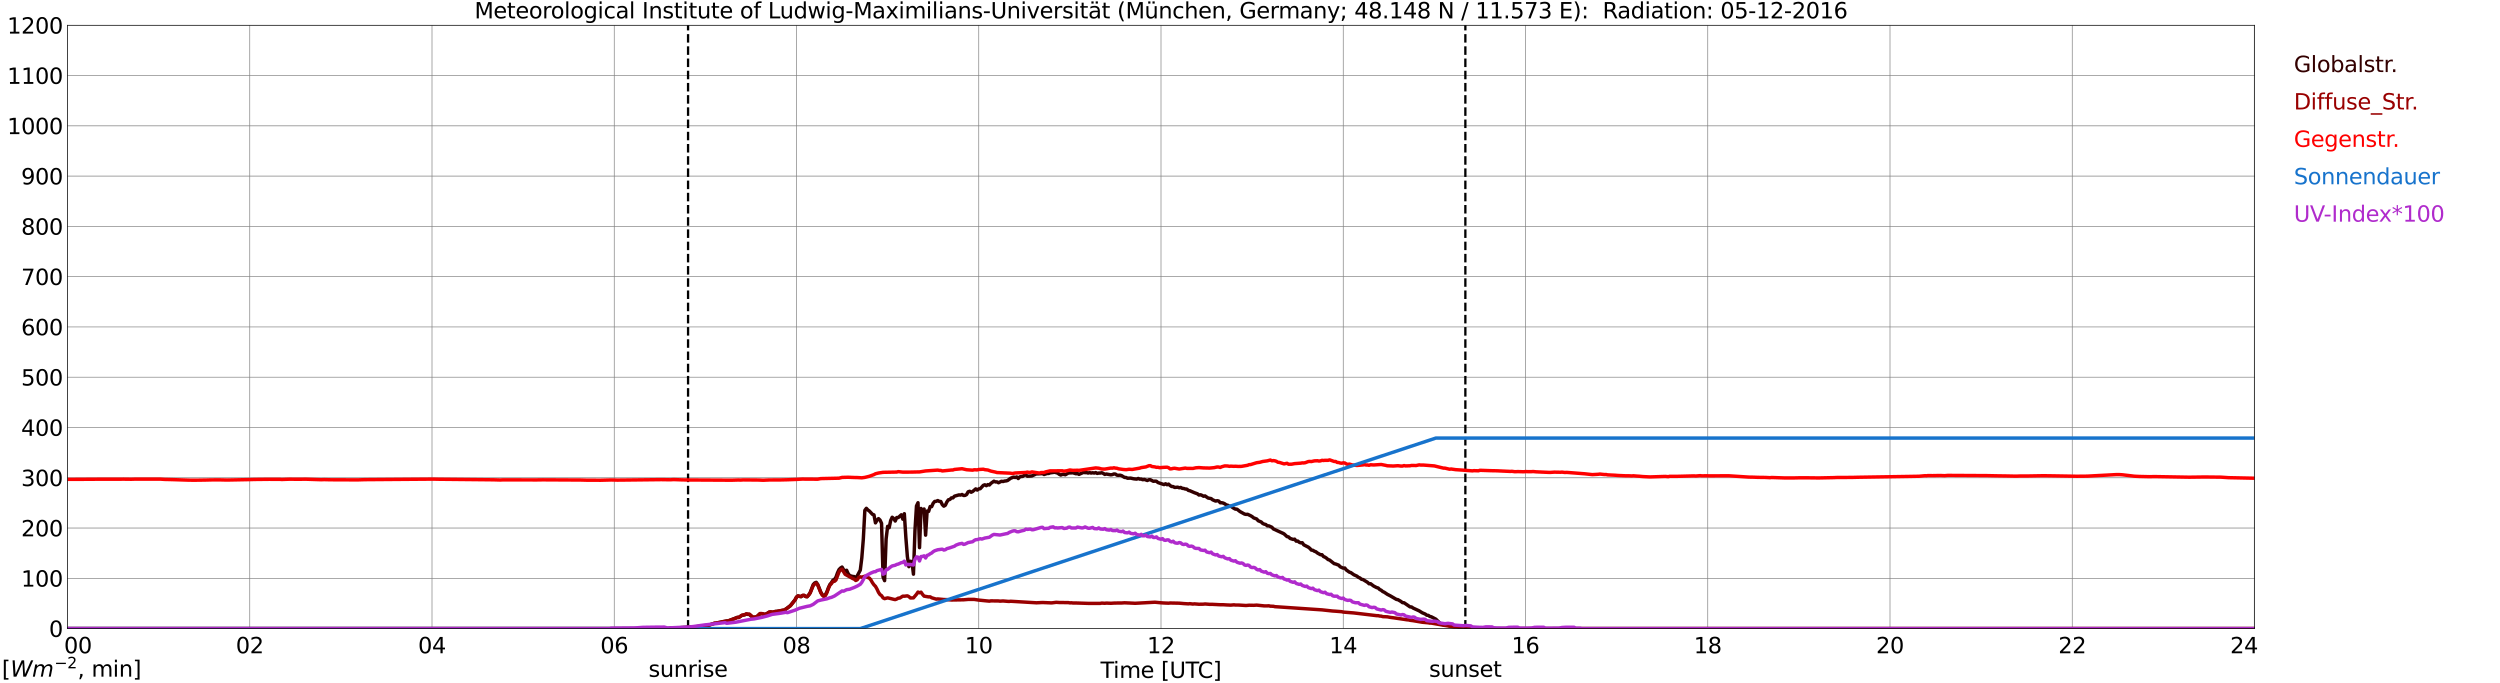 <?xml version="1.0" encoding="utf-8" standalone="no"?>
<!DOCTYPE svg PUBLIC "-//W3C//DTD SVG 1.1//EN"
  "http://www.w3.org/Graphics/SVG/1.1/DTD/svg11.dtd">
<svg xmlns:xlink="http://www.w3.org/1999/xlink" width="1085.4pt" height="296.64pt" viewBox="0 0 1085.4 296.64" xmlns="http://www.w3.org/2000/svg" version="1.1">
 <defs>
  <style type="text/css">*{stroke-linejoin: round; stroke-linecap: butt}</style>
 </defs>
 <g id="figure_1">
  <g id="patch_1">
   <path d="M 0 296.64 
L 1085.4 296.64 
L 1085.4 0 
L 0 0 
z
" style="fill: #ffffff"/>
  </g>
  <g id="axes_1">
   <g id="patch_2">
    <path d="M 29.306 272.909 
L 978.814 272.909 
L 978.814 10.976 
L 29.306 10.976 
z
" style="fill: #ffffff"/>
   </g>
   <g id="patch_3">
    <path d="M 978.814 272.909 
L 978.814 272.909 
L 978.814 10.976 
L 978.814 10.976 
z
" clip-path="url(#pfb693ce71a)" style="fill: #d3d3d3; opacity: 0.25; stroke: #d3d3d3; stroke-linejoin: miter"/>
   </g>
   <g id="matplotlib.axis_1">
    <g id="xtick_1">
     <g id="line2d_1">
      <path d="M 29.306 272.909 
L 29.306 10.976 
" clip-path="url(#pfb693ce71a)" style="fill: none; stroke: #808080; stroke-width: 0.3; stroke-linecap: square"/>
     </g>
     <g id="line2d_2"/>
     <g id="text_1">
      <!--    00 -->
      <g transform="translate(18.733 283.627) scale(0.095 -0.095)">
       <defs>
        <path id="DejaVuSans-20" transform="scale(0.016)"/>
        <path id="DejaVuSans-30" d="M 2034 4250 
Q 1547 4250 1301 3770 
Q 1056 3291 1056 2328 
Q 1056 1369 1301 889 
Q 1547 409 2034 409 
Q 2525 409 2770 889 
Q 3016 1369 3016 2328 
Q 3016 3291 2770 3770 
Q 2525 4250 2034 4250 
z
M 2034 4750 
Q 2819 4750 3233 4129 
Q 3647 3509 3647 2328 
Q 3647 1150 3233 529 
Q 2819 -91 2034 -91 
Q 1250 -91 836 529 
Q 422 1150 422 2328 
Q 422 3509 836 4129 
Q 1250 4750 2034 4750 
z
" transform="scale(0.016)"/>
       </defs>
       <use xlink:href="#DejaVuSans-20"/>
       <use xlink:href="#DejaVuSans-20" transform="translate(31.787 0)"/>
       <use xlink:href="#DejaVuSans-20" transform="translate(63.574 0)"/>
       <use xlink:href="#DejaVuSans-30" transform="translate(95.361 0)"/>
       <use xlink:href="#DejaVuSans-30" transform="translate(158.984 0)"/>
      </g>
     </g>
    </g>
    <g id="xtick_2">
     <g id="line2d_3">
      <path d="M 108.431 272.909 
L 108.431 10.976 
" clip-path="url(#pfb693ce71a)" style="fill: none; stroke: #808080; stroke-width: 0.3; stroke-linecap: square"/>
     </g>
     <g id="line2d_4"/>
     <g id="text_2">
      <!-- 02 -->
      <g transform="translate(102.387 283.627) scale(0.095 -0.095)">
       <defs>
        <path id="DejaVuSans-32" d="M 1228 531 
L 3431 531 
L 3431 0 
L 469 0 
L 469 531 
Q 828 903 1448 1529 
Q 2069 2156 2228 2338 
Q 2531 2678 2651 2914 
Q 2772 3150 2772 3378 
Q 2772 3750 2511 3984 
Q 2250 4219 1831 4219 
Q 1534 4219 1204 4116 
Q 875 4013 500 3803 
L 500 4441 
Q 881 4594 1212 4672 
Q 1544 4750 1819 4750 
Q 2544 4750 2975 4387 
Q 3406 4025 3406 3419 
Q 3406 3131 3298 2873 
Q 3191 2616 2906 2266 
Q 2828 2175 2409 1742 
Q 1991 1309 1228 531 
z
" transform="scale(0.016)"/>
       </defs>
       <use xlink:href="#DejaVuSans-30"/>
       <use xlink:href="#DejaVuSans-32" transform="translate(63.623 0)"/>
      </g>
     </g>
    </g>
    <g id="xtick_3">
     <g id="line2d_5">
      <path d="M 187.557 272.909 
L 187.557 10.976 
" clip-path="url(#pfb693ce71a)" style="fill: none; stroke: #808080; stroke-width: 0.3; stroke-linecap: square"/>
     </g>
     <g id="line2d_6"/>
     <g id="text_3">
      <!-- 04 -->
      <g transform="translate(181.513 283.627) scale(0.095 -0.095)">
       <defs>
        <path id="DejaVuSans-34" d="M 2419 4116 
L 825 1625 
L 2419 1625 
L 2419 4116 
z
M 2253 4666 
L 3047 4666 
L 3047 1625 
L 3713 1625 
L 3713 1100 
L 3047 1100 
L 3047 0 
L 2419 0 
L 2419 1100 
L 313 1100 
L 313 1709 
L 2253 4666 
z
" transform="scale(0.016)"/>
       </defs>
       <use xlink:href="#DejaVuSans-30"/>
       <use xlink:href="#DejaVuSans-34" transform="translate(63.623 0)"/>
      </g>
     </g>
    </g>
    <g id="xtick_4">
     <g id="line2d_7">
      <path d="M 266.683 272.909 
L 266.683 10.976 
" clip-path="url(#pfb693ce71a)" style="fill: none; stroke: #808080; stroke-width: 0.3; stroke-linecap: square"/>
     </g>
     <g id="line2d_8"/>
     <g id="text_4">
      <!-- 06 -->
      <g transform="translate(260.638 283.627) scale(0.095 -0.095)">
       <defs>
        <path id="DejaVuSans-36" d="M 2113 2584 
Q 1688 2584 1439 2293 
Q 1191 2003 1191 1497 
Q 1191 994 1439 701 
Q 1688 409 2113 409 
Q 2538 409 2786 701 
Q 3034 994 3034 1497 
Q 3034 2003 2786 2293 
Q 2538 2584 2113 2584 
z
M 3366 4563 
L 3366 3988 
Q 3128 4100 2886 4159 
Q 2644 4219 2406 4219 
Q 1781 4219 1451 3797 
Q 1122 3375 1075 2522 
Q 1259 2794 1537 2939 
Q 1816 3084 2150 3084 
Q 2853 3084 3261 2657 
Q 3669 2231 3669 1497 
Q 3669 778 3244 343 
Q 2819 -91 2113 -91 
Q 1303 -91 875 529 
Q 447 1150 447 2328 
Q 447 3434 972 4092 
Q 1497 4750 2381 4750 
Q 2619 4750 2861 4703 
Q 3103 4656 3366 4563 
z
" transform="scale(0.016)"/>
       </defs>
       <use xlink:href="#DejaVuSans-30"/>
       <use xlink:href="#DejaVuSans-36" transform="translate(63.623 0)"/>
      </g>
     </g>
    </g>
    <g id="xtick_5">
     <g id="line2d_9">
      <path d="M 345.808 272.909 
L 345.808 10.976 
" clip-path="url(#pfb693ce71a)" style="fill: none; stroke: #808080; stroke-width: 0.3; stroke-linecap: square"/>
     </g>
     <g id="line2d_10"/>
     <g id="text_5">
      <!-- 08 -->
      <g transform="translate(339.764 283.627) scale(0.095 -0.095)">
       <defs>
        <path id="DejaVuSans-38" d="M 2034 2216 
Q 1584 2216 1326 1975 
Q 1069 1734 1069 1313 
Q 1069 891 1326 650 
Q 1584 409 2034 409 
Q 2484 409 2743 651 
Q 3003 894 3003 1313 
Q 3003 1734 2745 1975 
Q 2488 2216 2034 2216 
z
M 1403 2484 
Q 997 2584 770 2862 
Q 544 3141 544 3541 
Q 544 4100 942 4425 
Q 1341 4750 2034 4750 
Q 2731 4750 3128 4425 
Q 3525 4100 3525 3541 
Q 3525 3141 3298 2862 
Q 3072 2584 2669 2484 
Q 3125 2378 3379 2068 
Q 3634 1759 3634 1313 
Q 3634 634 3220 271 
Q 2806 -91 2034 -91 
Q 1263 -91 848 271 
Q 434 634 434 1313 
Q 434 1759 690 2068 
Q 947 2378 1403 2484 
z
M 1172 3481 
Q 1172 3119 1398 2916 
Q 1625 2713 2034 2713 
Q 2441 2713 2670 2916 
Q 2900 3119 2900 3481 
Q 2900 3844 2670 4047 
Q 2441 4250 2034 4250 
Q 1625 4250 1398 4047 
Q 1172 3844 1172 3481 
z
" transform="scale(0.016)"/>
       </defs>
       <use xlink:href="#DejaVuSans-30"/>
       <use xlink:href="#DejaVuSans-38" transform="translate(63.623 0)"/>
      </g>
     </g>
    </g>
    <g id="xtick_6">
     <g id="line2d_11">
      <path d="M 424.934 272.909 
L 424.934 10.976 
" clip-path="url(#pfb693ce71a)" style="fill: none; stroke: #808080; stroke-width: 0.3; stroke-linecap: square"/>
     </g>
     <g id="line2d_12"/>
     <g id="text_6">
      <!-- 10 -->
      <g transform="translate(418.89 283.627) scale(0.095 -0.095)">
       <defs>
        <path id="DejaVuSans-31" d="M 794 531 
L 1825 531 
L 1825 4091 
L 703 3866 
L 703 4441 
L 1819 4666 
L 2450 4666 
L 2450 531 
L 3481 531 
L 3481 0 
L 794 0 
L 794 531 
z
" transform="scale(0.016)"/>
       </defs>
       <use xlink:href="#DejaVuSans-31"/>
       <use xlink:href="#DejaVuSans-30" transform="translate(63.623 0)"/>
      </g>
     </g>
    </g>
    <g id="xtick_7">
     <g id="line2d_13">
      <path d="M 504.06 272.909 
L 504.06 10.976 
" clip-path="url(#pfb693ce71a)" style="fill: none; stroke: #808080; stroke-width: 0.3; stroke-linecap: square"/>
     </g>
     <g id="line2d_14"/>
     <g id="text_7">
      <!-- 12 -->
      <g transform="translate(498.015 283.627) scale(0.095 -0.095)">
       <use xlink:href="#DejaVuSans-31"/>
       <use xlink:href="#DejaVuSans-32" transform="translate(63.623 0)"/>
      </g>
     </g>
    </g>
    <g id="xtick_8">
     <g id="line2d_15">
      <path d="M 583.185 272.909 
L 583.185 10.976 
" clip-path="url(#pfb693ce71a)" style="fill: none; stroke: #808080; stroke-width: 0.3; stroke-linecap: square"/>
     </g>
     <g id="line2d_16"/>
     <g id="text_8">
      <!-- 14 -->
      <g transform="translate(577.141 283.627) scale(0.095 -0.095)">
       <use xlink:href="#DejaVuSans-31"/>
       <use xlink:href="#DejaVuSans-34" transform="translate(63.623 0)"/>
      </g>
     </g>
    </g>
    <g id="xtick_9">
     <g id="line2d_17">
      <path d="M 662.311 272.909 
L 662.311 10.976 
" clip-path="url(#pfb693ce71a)" style="fill: none; stroke: #808080; stroke-width: 0.3; stroke-linecap: square"/>
     </g>
     <g id="line2d_18"/>
     <g id="text_9">
      <!-- 16 -->
      <g transform="translate(656.267 283.627) scale(0.095 -0.095)">
       <use xlink:href="#DejaVuSans-31"/>
       <use xlink:href="#DejaVuSans-36" transform="translate(63.623 0)"/>
      </g>
     </g>
    </g>
    <g id="xtick_10">
     <g id="line2d_19">
      <path d="M 741.437 272.909 
L 741.437 10.976 
" clip-path="url(#pfb693ce71a)" style="fill: none; stroke: #808080; stroke-width: 0.3; stroke-linecap: square"/>
     </g>
     <g id="line2d_20"/>
     <g id="text_10">
      <!-- 18 -->
      <g transform="translate(735.392 283.627) scale(0.095 -0.095)">
       <use xlink:href="#DejaVuSans-31"/>
       <use xlink:href="#DejaVuSans-38" transform="translate(63.623 0)"/>
      </g>
     </g>
    </g>
    <g id="xtick_11">
     <g id="line2d_21">
      <path d="M 820.562 272.909 
L 820.562 10.976 
" clip-path="url(#pfb693ce71a)" style="fill: none; stroke: #808080; stroke-width: 0.3; stroke-linecap: square"/>
     </g>
     <g id="line2d_22"/>
     <g id="text_11">
      <!-- 20 -->
      <g transform="translate(814.518 283.627) scale(0.095 -0.095)">
       <use xlink:href="#DejaVuSans-32"/>
       <use xlink:href="#DejaVuSans-30" transform="translate(63.623 0)"/>
      </g>
     </g>
    </g>
    <g id="xtick_12">
     <g id="line2d_23">
      <path d="M 899.688 272.909 
L 899.688 10.976 
" clip-path="url(#pfb693ce71a)" style="fill: none; stroke: #808080; stroke-width: 0.3; stroke-linecap: square"/>
     </g>
     <g id="line2d_24"/>
     <g id="text_12">
      <!-- 22 -->
      <g transform="translate(893.644 283.627) scale(0.095 -0.095)">
       <use xlink:href="#DejaVuSans-32"/>
       <use xlink:href="#DejaVuSans-32" transform="translate(63.623 0)"/>
      </g>
     </g>
    </g>
    <g id="xtick_13">
     <g id="line2d_25">
      <path d="M 978.814 272.909 
L 978.814 10.976 
" clip-path="url(#pfb693ce71a)" style="fill: none; stroke: #808080; stroke-width: 0.3; stroke-linecap: square"/>
     </g>
     <g id="line2d_26"/>
     <g id="text_13">
      <!-- 24    -->
      <g transform="translate(968.241 283.627) scale(0.095 -0.095)">
       <use xlink:href="#DejaVuSans-32"/>
       <use xlink:href="#DejaVuSans-34" transform="translate(63.623 0)"/>
       <use xlink:href="#DejaVuSans-20" transform="translate(127.246 0)"/>
       <use xlink:href="#DejaVuSans-20" transform="translate(159.033 0)"/>
       <use xlink:href="#DejaVuSans-20" transform="translate(190.82 0)"/>
      </g>
     </g>
    </g>
    <g id="text_14">
     <!-- Time [UTC] -->
     <g transform="translate(477.806 294.322) scale(0.095 -0.095)">
      <defs>
       <path id="DejaVuSans-54" d="M -19 4666 
L 3928 4666 
L 3928 4134 
L 2272 4134 
L 2272 0 
L 1638 0 
L 1638 4134 
L -19 4134 
L -19 4666 
z
" transform="scale(0.016)"/>
       <path id="DejaVuSans-69" d="M 603 3500 
L 1178 3500 
L 1178 0 
L 603 0 
L 603 3500 
z
M 603 4863 
L 1178 4863 
L 1178 4134 
L 603 4134 
L 603 4863 
z
" transform="scale(0.016)"/>
       <path id="DejaVuSans-6d" d="M 3328 2828 
Q 3544 3216 3844 3400 
Q 4144 3584 4550 3584 
Q 5097 3584 5394 3201 
Q 5691 2819 5691 2113 
L 5691 0 
L 5113 0 
L 5113 2094 
Q 5113 2597 4934 2840 
Q 4756 3084 4391 3084 
Q 3944 3084 3684 2787 
Q 3425 2491 3425 1978 
L 3425 0 
L 2847 0 
L 2847 2094 
Q 2847 2600 2669 2842 
Q 2491 3084 2119 3084 
Q 1678 3084 1418 2786 
Q 1159 2488 1159 1978 
L 1159 0 
L 581 0 
L 581 3500 
L 1159 3500 
L 1159 2956 
Q 1356 3278 1631 3431 
Q 1906 3584 2284 3584 
Q 2666 3584 2933 3390 
Q 3200 3197 3328 2828 
z
" transform="scale(0.016)"/>
       <path id="DejaVuSans-65" d="M 3597 1894 
L 3597 1613 
L 953 1613 
Q 991 1019 1311 708 
Q 1631 397 2203 397 
Q 2534 397 2845 478 
Q 3156 559 3463 722 
L 3463 178 
Q 3153 47 2828 -22 
Q 2503 -91 2169 -91 
Q 1331 -91 842 396 
Q 353 884 353 1716 
Q 353 2575 817 3079 
Q 1281 3584 2069 3584 
Q 2775 3584 3186 3129 
Q 3597 2675 3597 1894 
z
M 3022 2063 
Q 3016 2534 2758 2815 
Q 2500 3097 2075 3097 
Q 1594 3097 1305 2825 
Q 1016 2553 972 2059 
L 3022 2063 
z
" transform="scale(0.016)"/>
       <path id="DejaVuSans-5b" d="M 550 4863 
L 1875 4863 
L 1875 4416 
L 1125 4416 
L 1125 -397 
L 1875 -397 
L 1875 -844 
L 550 -844 
L 550 4863 
z
" transform="scale(0.016)"/>
       <path id="DejaVuSans-55" d="M 556 4666 
L 1191 4666 
L 1191 1831 
Q 1191 1081 1462 751 
Q 1734 422 2344 422 
Q 2950 422 3222 751 
Q 3494 1081 3494 1831 
L 3494 4666 
L 4128 4666 
L 4128 1753 
Q 4128 841 3676 375 
Q 3225 -91 2344 -91 
Q 1459 -91 1007 375 
Q 556 841 556 1753 
L 556 4666 
z
" transform="scale(0.016)"/>
       <path id="DejaVuSans-43" d="M 4122 4306 
L 4122 3641 
Q 3803 3938 3442 4084 
Q 3081 4231 2675 4231 
Q 1875 4231 1450 3742 
Q 1025 3253 1025 2328 
Q 1025 1406 1450 917 
Q 1875 428 2675 428 
Q 3081 428 3442 575 
Q 3803 722 4122 1019 
L 4122 359 
Q 3791 134 3420 21 
Q 3050 -91 2638 -91 
Q 1578 -91 968 557 
Q 359 1206 359 2328 
Q 359 3453 968 4101 
Q 1578 4750 2638 4750 
Q 3056 4750 3426 4639 
Q 3797 4528 4122 4306 
z
" transform="scale(0.016)"/>
       <path id="DejaVuSans-5d" d="M 1947 4863 
L 1947 -844 
L 622 -844 
L 622 -397 
L 1369 -397 
L 1369 4416 
L 622 4416 
L 622 4863 
L 1947 4863 
z
" transform="scale(0.016)"/>
      </defs>
      <use xlink:href="#DejaVuSans-54"/>
      <use xlink:href="#DejaVuSans-69" transform="translate(57.959 0)"/>
      <use xlink:href="#DejaVuSans-6d" transform="translate(85.742 0)"/>
      <use xlink:href="#DejaVuSans-65" transform="translate(183.154 0)"/>
      <use xlink:href="#DejaVuSans-20" transform="translate(244.678 0)"/>
      <use xlink:href="#DejaVuSans-5b" transform="translate(276.465 0)"/>
      <use xlink:href="#DejaVuSans-55" transform="translate(315.479 0)"/>
      <use xlink:href="#DejaVuSans-54" transform="translate(388.672 0)"/>
      <use xlink:href="#DejaVuSans-43" transform="translate(443.881 0)"/>
      <use xlink:href="#DejaVuSans-5d" transform="translate(513.705 0)"/>
     </g>
    </g>
   </g>
   <g id="matplotlib.axis_2">
    <g id="ytick_1">
     <g id="line2d_27">
      <path d="M 29.306 272.909 
L 978.814 272.909 
" clip-path="url(#pfb693ce71a)" style="fill: none; stroke: #808080; stroke-width: 0.3; stroke-linecap: square"/>
     </g>
     <g id="line2d_28"/>
     <g id="text_15">
      <!-- 0 -->
      <g transform="translate(21.261 276.518) scale(0.095 -0.095)">
       <use xlink:href="#DejaVuSans-30"/>
      </g>
     </g>
    </g>
    <g id="ytick_2">
     <g id="line2d_29">
      <path d="M 29.306 251.081 
L 978.814 251.081 
" clip-path="url(#pfb693ce71a)" style="fill: none; stroke: #808080; stroke-width: 0.3; stroke-linecap: square"/>
     </g>
     <g id="line2d_30"/>
     <g id="text_16">
      <!-- 100 -->
      <g transform="translate(9.173 254.69) scale(0.095 -0.095)">
       <use xlink:href="#DejaVuSans-31"/>
       <use xlink:href="#DejaVuSans-30" transform="translate(63.623 0)"/>
       <use xlink:href="#DejaVuSans-30" transform="translate(127.246 0)"/>
      </g>
     </g>
    </g>
    <g id="ytick_3">
     <g id="line2d_31">
      <path d="M 29.306 229.253 
L 978.814 229.253 
" clip-path="url(#pfb693ce71a)" style="fill: none; stroke: #808080; stroke-width: 0.3; stroke-linecap: square"/>
     </g>
     <g id="line2d_32"/>
     <g id="text_17">
      <!-- 200 -->
      <g transform="translate(9.173 232.863) scale(0.095 -0.095)">
       <use xlink:href="#DejaVuSans-32"/>
       <use xlink:href="#DejaVuSans-30" transform="translate(63.623 0)"/>
       <use xlink:href="#DejaVuSans-30" transform="translate(127.246 0)"/>
      </g>
     </g>
    </g>
    <g id="ytick_4">
     <g id="line2d_33">
      <path d="M 29.306 207.426 
L 978.814 207.426 
" clip-path="url(#pfb693ce71a)" style="fill: none; stroke: #808080; stroke-width: 0.3; stroke-linecap: square"/>
     </g>
     <g id="line2d_34"/>
     <g id="text_18">
      <!-- 300 -->
      <g transform="translate(9.173 211.035) scale(0.095 -0.095)">
       <defs>
        <path id="DejaVuSans-33" d="M 2597 2516 
Q 3050 2419 3304 2112 
Q 3559 1806 3559 1356 
Q 3559 666 3084 287 
Q 2609 -91 1734 -91 
Q 1441 -91 1130 -33 
Q 819 25 488 141 
L 488 750 
Q 750 597 1062 519 
Q 1375 441 1716 441 
Q 2309 441 2620 675 
Q 2931 909 2931 1356 
Q 2931 1769 2642 2001 
Q 2353 2234 1838 2234 
L 1294 2234 
L 1294 2753 
L 1863 2753 
Q 2328 2753 2575 2939 
Q 2822 3125 2822 3475 
Q 2822 3834 2567 4026 
Q 2313 4219 1838 4219 
Q 1578 4219 1281 4162 
Q 984 4106 628 3988 
L 628 4550 
Q 988 4650 1302 4700 
Q 1616 4750 1894 4750 
Q 2613 4750 3031 4423 
Q 3450 4097 3450 3541 
Q 3450 3153 3228 2886 
Q 3006 2619 2597 2516 
z
" transform="scale(0.016)"/>
       </defs>
       <use xlink:href="#DejaVuSans-33"/>
       <use xlink:href="#DejaVuSans-30" transform="translate(63.623 0)"/>
       <use xlink:href="#DejaVuSans-30" transform="translate(127.246 0)"/>
      </g>
     </g>
    </g>
    <g id="ytick_5">
     <g id="line2d_35">
      <path d="M 29.306 185.598 
L 978.814 185.598 
" clip-path="url(#pfb693ce71a)" style="fill: none; stroke: #808080; stroke-width: 0.3; stroke-linecap: square"/>
     </g>
     <g id="line2d_36"/>
     <g id="text_19">
      <!-- 400 -->
      <g transform="translate(9.173 189.207) scale(0.095 -0.095)">
       <use xlink:href="#DejaVuSans-34"/>
       <use xlink:href="#DejaVuSans-30" transform="translate(63.623 0)"/>
       <use xlink:href="#DejaVuSans-30" transform="translate(127.246 0)"/>
      </g>
     </g>
    </g>
    <g id="ytick_6">
     <g id="line2d_37">
      <path d="M 29.306 163.77 
L 978.814 163.77 
" clip-path="url(#pfb693ce71a)" style="fill: none; stroke: #808080; stroke-width: 0.3; stroke-linecap: square"/>
     </g>
     <g id="line2d_38"/>
     <g id="text_20">
      <!-- 500 -->
      <g transform="translate(9.173 167.379) scale(0.095 -0.095)">
       <defs>
        <path id="DejaVuSans-35" d="M 691 4666 
L 3169 4666 
L 3169 4134 
L 1269 4134 
L 1269 2991 
Q 1406 3038 1543 3061 
Q 1681 3084 1819 3084 
Q 2600 3084 3056 2656 
Q 3513 2228 3513 1497 
Q 3513 744 3044 326 
Q 2575 -91 1722 -91 
Q 1428 -91 1123 -41 
Q 819 9 494 109 
L 494 744 
Q 775 591 1075 516 
Q 1375 441 1709 441 
Q 2250 441 2565 725 
Q 2881 1009 2881 1497 
Q 2881 1984 2565 2268 
Q 2250 2553 1709 2553 
Q 1456 2553 1204 2497 
Q 953 2441 691 2322 
L 691 4666 
z
" transform="scale(0.016)"/>
       </defs>
       <use xlink:href="#DejaVuSans-35"/>
       <use xlink:href="#DejaVuSans-30" transform="translate(63.623 0)"/>
       <use xlink:href="#DejaVuSans-30" transform="translate(127.246 0)"/>
      </g>
     </g>
    </g>
    <g id="ytick_7">
     <g id="line2d_39">
      <path d="M 29.306 141.942 
L 978.814 141.942 
" clip-path="url(#pfb693ce71a)" style="fill: none; stroke: #808080; stroke-width: 0.3; stroke-linecap: square"/>
     </g>
     <g id="line2d_40"/>
     <g id="text_21">
      <!-- 600 -->
      <g transform="translate(9.173 145.551) scale(0.095 -0.095)">
       <use xlink:href="#DejaVuSans-36"/>
       <use xlink:href="#DejaVuSans-30" transform="translate(63.623 0)"/>
       <use xlink:href="#DejaVuSans-30" transform="translate(127.246 0)"/>
      </g>
     </g>
    </g>
    <g id="ytick_8">
     <g id="line2d_41">
      <path d="M 29.306 120.114 
L 978.814 120.114 
" clip-path="url(#pfb693ce71a)" style="fill: none; stroke: #808080; stroke-width: 0.3; stroke-linecap: square"/>
     </g>
     <g id="line2d_42"/>
     <g id="text_22">
      <!-- 700 -->
      <g transform="translate(9.173 123.724) scale(0.095 -0.095)">
       <defs>
        <path id="DejaVuSans-37" d="M 525 4666 
L 3525 4666 
L 3525 4397 
L 1831 0 
L 1172 0 
L 2766 4134 
L 525 4134 
L 525 4666 
z
" transform="scale(0.016)"/>
       </defs>
       <use xlink:href="#DejaVuSans-37"/>
       <use xlink:href="#DejaVuSans-30" transform="translate(63.623 0)"/>
       <use xlink:href="#DejaVuSans-30" transform="translate(127.246 0)"/>
      </g>
     </g>
    </g>
    <g id="ytick_9">
     <g id="line2d_43">
      <path d="M 29.306 98.287 
L 978.814 98.287 
" clip-path="url(#pfb693ce71a)" style="fill: none; stroke: #808080; stroke-width: 0.3; stroke-linecap: square"/>
     </g>
     <g id="line2d_44"/>
     <g id="text_23">
      <!-- 800 -->
      <g transform="translate(9.173 101.896) scale(0.095 -0.095)">
       <use xlink:href="#DejaVuSans-38"/>
       <use xlink:href="#DejaVuSans-30" transform="translate(63.623 0)"/>
       <use xlink:href="#DejaVuSans-30" transform="translate(127.246 0)"/>
      </g>
     </g>
    </g>
    <g id="ytick_10">
     <g id="line2d_45">
      <path d="M 29.306 76.459 
L 978.814 76.459 
" clip-path="url(#pfb693ce71a)" style="fill: none; stroke: #808080; stroke-width: 0.3; stroke-linecap: square"/>
     </g>
     <g id="line2d_46"/>
     <g id="text_24">
      <!-- 900 -->
      <g transform="translate(9.173 80.068) scale(0.095 -0.095)">
       <defs>
        <path id="DejaVuSans-39" d="M 703 97 
L 703 672 
Q 941 559 1184 500 
Q 1428 441 1663 441 
Q 2288 441 2617 861 
Q 2947 1281 2994 2138 
Q 2813 1869 2534 1725 
Q 2256 1581 1919 1581 
Q 1219 1581 811 2004 
Q 403 2428 403 3163 
Q 403 3881 828 4315 
Q 1253 4750 1959 4750 
Q 2769 4750 3195 4129 
Q 3622 3509 3622 2328 
Q 3622 1225 3098 567 
Q 2575 -91 1691 -91 
Q 1453 -91 1209 -44 
Q 966 3 703 97 
z
M 1959 2075 
Q 2384 2075 2632 2365 
Q 2881 2656 2881 3163 
Q 2881 3666 2632 3958 
Q 2384 4250 1959 4250 
Q 1534 4250 1286 3958 
Q 1038 3666 1038 3163 
Q 1038 2656 1286 2365 
Q 1534 2075 1959 2075 
z
" transform="scale(0.016)"/>
       </defs>
       <use xlink:href="#DejaVuSans-39"/>
       <use xlink:href="#DejaVuSans-30" transform="translate(63.623 0)"/>
       <use xlink:href="#DejaVuSans-30" transform="translate(127.246 0)"/>
      </g>
     </g>
    </g>
    <g id="ytick_11">
     <g id="line2d_47">
      <path d="M 29.306 54.631 
L 978.814 54.631 
" clip-path="url(#pfb693ce71a)" style="fill: none; stroke: #808080; stroke-width: 0.3; stroke-linecap: square"/>
     </g>
     <g id="line2d_48"/>
     <g id="text_25">
      <!-- 1000 -->
      <g transform="translate(3.128 58.24) scale(0.095 -0.095)">
       <use xlink:href="#DejaVuSans-31"/>
       <use xlink:href="#DejaVuSans-30" transform="translate(63.623 0)"/>
       <use xlink:href="#DejaVuSans-30" transform="translate(127.246 0)"/>
       <use xlink:href="#DejaVuSans-30" transform="translate(190.869 0)"/>
      </g>
     </g>
    </g>
    <g id="ytick_12">
     <g id="line2d_49">
      <path d="M 29.306 32.803 
L 978.814 32.803 
" clip-path="url(#pfb693ce71a)" style="fill: none; stroke: #808080; stroke-width: 0.3; stroke-linecap: square"/>
     </g>
     <g id="line2d_50"/>
     <g id="text_26">
      <!-- 1100 -->
      <g transform="translate(3.128 36.413) scale(0.095 -0.095)">
       <use xlink:href="#DejaVuSans-31"/>
       <use xlink:href="#DejaVuSans-31" transform="translate(63.623 0)"/>
       <use xlink:href="#DejaVuSans-30" transform="translate(127.246 0)"/>
       <use xlink:href="#DejaVuSans-30" transform="translate(190.869 0)"/>
      </g>
     </g>
    </g>
    <g id="ytick_13">
     <g id="line2d_51">
      <path d="M 29.306 10.976 
L 978.814 10.976 
" clip-path="url(#pfb693ce71a)" style="fill: none; stroke: #808080; stroke-width: 0.3; stroke-linecap: square"/>
     </g>
     <g id="line2d_52"/>
     <g id="text_27">
      <!-- 1200 -->
      <g transform="translate(3.128 14.585) scale(0.095 -0.095)">
       <use xlink:href="#DejaVuSans-31"/>
       <use xlink:href="#DejaVuSans-32" transform="translate(63.623 0)"/>
       <use xlink:href="#DejaVuSans-30" transform="translate(127.246 0)"/>
       <use xlink:href="#DejaVuSans-30" transform="translate(190.869 0)"/>
      </g>
     </g>
    </g>
   </g>
   <g id="line2d_53">
    <path d="M 298.729 272.909 
L 298.729 10.976 
" clip-path="url(#pfb693ce71a)" style="fill: none; stroke-dasharray: 3.7,1.6; stroke-dashoffset: 0; stroke: #000000"/>
   </g>
   <g id="line2d_54">
    <path d="M 636.2 272.909 
L 636.2 10.976 
" clip-path="url(#pfb693ce71a)" style="fill: none; stroke-dasharray: 3.7,1.6; stroke-dashoffset: 0; stroke: #000000"/>
   </g>
   <g id="line2d_55">
    <path d="M 29.306 272.909 
L 290.42 272.909 
L 291.739 272.586 
L 292.399 272.675 
L 301.63 272.171 
L 304.927 271.846 
L 306.246 271.697 
L 307.564 271.49 
L 310.202 270.602 
L 310.861 270.573 
L 315.477 269.595 
L 316.136 269.595 
L 320.093 268.054 
L 320.752 268.054 
L 322.071 267.196 
L 323.39 266.9 
L 324.049 266.574 
L 324.708 266.751 
L 325.368 266.782 
L 326.686 267.936 
L 327.346 268.026 
L 328.005 267.908 
L 328.665 267.67 
L 329.983 266.457 
L 330.643 266.457 
L 331.961 266.751 
L 332.621 266.574 
L 333.94 265.775 
L 334.599 265.655 
L 335.258 265.804 
L 335.918 265.717 
L 336.577 265.448 
L 337.236 265.479 
L 339.874 264.974 
L 340.533 264.857 
L 341.852 263.968 
L 343.171 262.903 
L 345.149 260.443 
L 345.808 259.229 
L 346.468 258.725 
L 347.787 259.053 
L 348.446 258.548 
L 349.105 258.548 
L 349.765 258.963 
L 350.424 259.053 
L 351.083 258.341 
L 351.743 257.304 
L 353.062 253.81 
L 353.721 253.098 
L 354.38 252.832 
L 355.04 253.751 
L 356.359 257.097 
L 357.018 258.193 
L 357.677 258.666 
L 358.337 258.251 
L 358.996 256.979 
L 359.655 255.172 
L 360.315 253.751 
L 360.974 252.98 
L 361.634 251.884 
L 362.293 251.587 
L 362.952 250.581 
L 363.612 248.715 
L 364.271 247.294 
L 364.93 246.613 
L 365.59 246.198 
L 366.249 247.353 
L 366.909 247.857 
L 367.568 247.591 
L 368.227 249.04 
L 368.887 249.9 
L 370.206 250.284 
L 370.865 250.315 
L 371.524 250.847 
L 372.184 250.018 
L 373.502 247.53 
L 374.162 242.199 
L 374.821 234.025 
L 375.481 221.557 
L 376.14 220.697 
L 376.799 221.408 
L 377.459 221.882 
L 378.777 223.303 
L 379.437 223.541 
L 380.096 227.005 
L 380.756 225.881 
L 381.415 225.169 
L 382.074 225.791 
L 382.734 227.212 
L 383.393 250.522 
L 384.053 252.092 
L 384.712 234.025 
L 385.371 228.516 
L 386.031 229.109 
L 386.69 225.999 
L 387.349 224.578 
L 388.009 225.082 
L 388.668 226.206 
L 389.328 224.696 
L 389.987 224.696 
L 391.306 223.51 
L 391.965 225.407 
L 392.624 223.037 
L 393.284 233.315 
L 393.943 241.636 
L 394.603 246.019 
L 395.262 243.681 
L 395.921 243.828 
L 396.581 249.278 
L 397.24 230.353 
L 397.899 219.66 
L 398.559 218.27 
L 399.218 237.757 
L 399.878 220.758 
L 400.537 222.207 
L 401.196 220.994 
L 401.856 232.338 
L 402.515 221.882 
L 403.175 222.03 
L 403.834 219.928 
L 404.493 219.957 
L 405.153 218.477 
L 405.812 217.706 
L 406.471 217.647 
L 407.131 217.322 
L 407.79 217.676 
L 408.45 217.737 
L 409.109 219.099 
L 409.768 219.749 
L 410.428 219.365 
L 411.087 217.942 
L 411.746 216.995 
L 412.406 216.846 
L 413.065 216.165 
L 413.725 216.165 
L 414.384 215.425 
L 416.362 214.862 
L 417.022 214.952 
L 417.681 214.685 
L 418.34 215.129 
L 419 215.07 
L 419.659 214.716 
L 420.318 213.531 
L 420.978 213.293 
L 421.637 213.708 
L 422.297 213.382 
L 423.615 212.256 
L 424.275 212.76 
L 424.934 212.256 
L 425.593 212.169 
L 426.912 210.717 
L 427.572 210.479 
L 428.231 210.866 
L 428.89 210.392 
L 429.55 210.569 
L 430.209 209.857 
L 431.528 208.91 
L 432.187 209.235 
L 432.847 209.207 
L 433.506 209.591 
L 434.825 208.94 
L 435.484 209.058 
L 436.144 208.851 
L 436.803 208.792 
L 437.462 208.613 
L 438.781 207.637 
L 440.1 207.133 
L 440.759 207.31 
L 441.419 207.074 
L 442.078 207.755 
L 442.737 207.044 
L 443.397 206.867 
L 444.056 206.836 
L 444.716 206.304 
L 445.375 206.186 
L 446.034 206.749 
L 447.353 206.688 
L 448.012 206.629 
L 449.991 205.712 
L 450.65 205.74 
L 451.969 205.653 
L 452.628 205.623 
L 453.287 206.007 
L 454.606 205.564 
L 455.266 205.564 
L 455.925 205.297 
L 457.903 205.031 
L 459.222 205.415 
L 459.881 205.919 
L 460.541 206.245 
L 461.2 205.978 
L 461.859 205.948 
L 462.519 206.127 
L 463.838 205.356 
L 465.816 205.267 
L 467.134 205.681 
L 467.794 205.592 
L 468.453 205.948 
L 470.431 205.09 
L 471.091 205.208 
L 471.75 205.177 
L 472.409 205.385 
L 473.069 205.177 
L 473.728 205.385 
L 474.388 205.238 
L 475.047 205.385 
L 475.706 205.177 
L 476.366 205.533 
L 477.025 205.385 
L 477.685 205.385 
L 478.344 205.238 
L 479.003 205.533 
L 479.663 205.978 
L 480.322 205.799 
L 482.3 206.155 
L 482.96 206.037 
L 483.619 205.771 
L 484.278 205.83 
L 484.938 206.304 
L 485.597 206.363 
L 486.256 206.304 
L 486.916 206.48 
L 488.235 207.281 
L 488.894 207.31 
L 489.553 207.637 
L 490.872 207.578 
L 492.191 207.873 
L 493.51 208.021 
L 494.169 207.725 
L 494.828 208.021 
L 495.488 207.991 
L 496.147 208.288 
L 496.807 208.139 
L 498.125 208.613 
L 498.785 208.288 
L 499.444 208.288 
L 500.763 208.969 
L 501.422 208.881 
L 502.082 208.94 
L 502.741 209.501 
L 505.379 210.392 
L 506.038 210.036 
L 506.697 210.451 
L 507.357 210.185 
L 508.016 210.804 
L 508.675 211.219 
L 509.335 211.25 
L 509.994 211.634 
L 511.313 211.516 
L 511.972 211.782 
L 512.632 211.634 
L 513.291 212.02 
L 513.95 212.079 
L 514.61 212.315 
L 515.269 212.345 
L 515.929 212.909 
L 516.588 213.057 
L 518.566 213.915 
L 519.885 214.389 
L 520.544 214.923 
L 521.204 214.803 
L 521.863 215.07 
L 522.522 215.456 
L 523.182 215.308 
L 524.501 216.226 
L 525.819 216.462 
L 526.479 216.995 
L 527.797 217.558 
L 528.457 217.381 
L 529.116 217.53 
L 529.776 218.27 
L 530.435 218.27 
L 531.094 218.418 
L 531.754 218.743 
L 532.413 219.217 
L 533.073 219.365 
L 533.732 219.808 
L 534.391 219.808 
L 535.71 220.697 
L 536.369 221.053 
L 537.029 221.053 
L 538.348 222.089 
L 540.326 223.185 
L 540.985 223.334 
L 541.644 223.275 
L 542.963 223.897 
L 543.623 224.281 
L 544.282 224.844 
L 545.601 225.318 
L 546.26 226.088 
L 547.579 226.621 
L 548.238 227.274 
L 548.898 227.568 
L 549.557 227.717 
L 550.216 228.308 
L 550.876 228.308 
L 552.195 228.902 
L 552.854 229.642 
L 556.151 231.152 
L 557.47 231.774 
L 558.788 232.988 
L 559.448 233.108 
L 560.107 233.759 
L 561.426 234.204 
L 562.085 234.084 
L 562.745 234.944 
L 563.404 234.885 
L 564.063 235.417 
L 564.723 235.684 
L 565.382 235.625 
L 566.042 236.544 
L 567.36 237.225 
L 568.02 237.55 
L 568.679 238.083 
L 569.338 238.823 
L 569.998 238.912 
L 570.657 239.327 
L 571.317 239.565 
L 571.976 240.097 
L 573.295 240.837 
L 573.954 240.837 
L 574.613 241.636 
L 575.273 241.902 
L 575.932 242.348 
L 576.592 242.939 
L 577.251 243.147 
L 579.229 244.716 
L 579.889 244.864 
L 581.207 245.369 
L 581.867 246.08 
L 583.185 246.672 
L 583.845 246.613 
L 584.504 247.442 
L 585.823 248.39 
L 586.482 248.597 
L 587.801 249.544 
L 589.12 250.136 
L 589.779 250.671 
L 590.439 250.937 
L 591.098 251.5 
L 591.757 251.618 
L 593.736 252.832 
L 594.395 253.454 
L 595.054 253.425 
L 596.373 254.432 
L 597.692 255.113 
L 598.351 255.289 
L 599.011 255.942 
L 599.67 256.267 
L 600.329 256.83 
L 600.989 257.127 
L 602.307 258.016 
L 603.626 258.697 
L 606.264 260.236 
L 606.923 260.356 
L 608.242 261.124 
L 608.901 261.659 
L 609.561 261.687 
L 612.198 263.494 
L 612.858 263.523 
L 613.517 263.999 
L 616.154 265.212 
L 617.473 266.042 
L 618.792 266.605 
L 619.451 267.107 
L 620.111 267.166 
L 620.77 267.64 
L 621.429 267.788 
L 623.408 268.825 
L 625.386 270.809 
L 626.705 271.283 
L 627.364 271.106 
L 628.023 271.344 
L 628.683 271.431 
L 629.342 271.728 
L 630.001 271.551 
L 631.32 271.876 
L 632.639 271.964 
L 633.298 272.171 
L 634.617 272.232 
L 635.936 272.44 
L 637.255 272.557 
L 639.233 272.793 
L 639.892 272.647 
L 640.552 272.765 
L 641.211 272.765 
L 641.87 272.909 
L 642.53 272.647 
L 643.189 272.909 
L 978.154 272.909 
L 978.154 272.909 
" clip-path="url(#pfb693ce71a)" style="fill: none; stroke: #330000; stroke-width: 1.5; stroke-linecap: square"/>
   </g>
   <g id="line2d_56">
    <path d="M 29.306 272.909 
L 290.42 272.909 
L 291.08 272.71 
L 295.036 272.542 
L 297.674 272.457 
L 302.949 272.038 
L 304.267 271.87 
L 308.224 271.283 
L 310.202 270.569 
L 310.861 270.527 
L 312.18 270.233 
L 312.839 270.15 
L 313.499 269.94 
L 316.136 269.563 
L 318.114 268.849 
L 318.774 268.681 
L 320.093 268.05 
L 320.752 268.091 
L 322.071 267.127 
L 323.39 266.834 
L 324.049 266.498 
L 324.708 266.622 
L 325.368 266.622 
L 326.686 267.799 
L 327.346 267.926 
L 328.005 267.882 
L 328.665 267.672 
L 329.983 266.371 
L 330.643 266.371 
L 331.302 266.498 
L 331.961 266.749 
L 332.621 266.581 
L 333.28 266.245 
L 333.94 265.743 
L 334.599 265.658 
L 335.258 265.784 
L 339.874 264.944 
L 340.533 264.902 
L 343.171 263.014 
L 345.149 260.537 
L 345.808 259.236 
L 346.468 258.732 
L 347.127 258.941 
L 347.787 258.983 
L 348.446 258.481 
L 349.105 258.437 
L 349.765 258.983 
L 350.424 259.068 
L 351.083 258.354 
L 351.743 257.472 
L 353.062 254.24 
L 353.721 253.569 
L 354.38 253.192 
L 355.04 254.03 
L 356.359 257.346 
L 357.018 258.396 
L 357.677 258.983 
L 358.337 258.605 
L 358.996 257.346 
L 359.655 255.54 
L 360.315 254.071 
L 360.974 253.401 
L 361.634 252.434 
L 362.293 252.393 
L 362.952 251.806 
L 364.271 248.322 
L 364.93 247.399 
L 365.59 247.145 
L 366.909 249.328 
L 370.206 251.175 
L 370.865 251.428 
L 371.524 252.015 
L 372.184 251.721 
L 372.843 250.673 
L 373.502 250.42 
L 374.162 250.588 
L 375.481 250.169 
L 377.459 251.009 
L 378.118 251.806 
L 378.777 252.98 
L 379.437 253.903 
L 380.096 254.576 
L 380.756 255.752 
L 381.415 257.178 
L 382.074 258.145 
L 382.734 258.605 
L 383.393 259.572 
L 384.053 259.906 
L 385.371 259.572 
L 386.69 259.865 
L 388.009 260.201 
L 388.668 260.327 
L 389.328 260.074 
L 389.987 259.696 
L 390.646 259.655 
L 391.965 258.815 
L 392.624 258.858 
L 393.943 258.69 
L 394.603 259.026 
L 395.262 259.614 
L 396.581 259.572 
L 397.899 258.018 
L 398.559 257.053 
L 399.218 257.346 
L 399.878 257.095 
L 400.537 258.059 
L 401.196 258.815 
L 403.175 259.151 
L 403.834 259.109 
L 404.493 259.528 
L 406.471 260.118 
L 407.131 260.033 
L 409.768 260.286 
L 411.087 260.327 
L 413.065 260.495 
L 418.34 260.41 
L 420.318 260.242 
L 422.956 260.242 
L 424.934 260.537 
L 428.231 260.873 
L 429.55 260.997 
L 430.209 260.873 
L 433.506 260.914 
L 434.165 260.997 
L 435.484 260.914 
L 437.462 261.083 
L 438.122 261.124 
L 438.781 261.041 
L 449.991 261.711 
L 452.628 261.587 
L 456.584 261.755 
L 457.903 261.587 
L 458.563 261.502 
L 459.881 261.587 
L 461.2 261.587 
L 462.519 261.628 
L 463.838 261.628 
L 464.497 261.755 
L 465.156 261.711 
L 465.816 261.796 
L 467.134 261.796 
L 469.772 261.879 
L 472.409 261.964 
L 477.685 261.964 
L 478.344 261.838 
L 479.663 261.923 
L 480.322 261.838 
L 482.3 261.923 
L 483.619 261.838 
L 485.597 261.796 
L 486.916 261.796 
L 488.235 261.711 
L 490.213 261.796 
L 492.85 261.923 
L 501.422 261.46 
L 504.06 261.711 
L 505.379 261.796 
L 507.357 261.879 
L 508.016 261.796 
L 509.994 261.838 
L 511.972 261.879 
L 513.95 262.047 
L 515.929 262.174 
L 516.588 262.089 
L 517.907 262.257 
L 518.566 262.174 
L 520.544 262.342 
L 522.522 262.301 
L 523.182 262.215 
L 525.16 262.383 
L 526.479 262.383 
L 529.776 262.552 
L 531.094 262.552 
L 532.413 262.634 
L 534.391 262.72 
L 535.71 262.593 
L 536.369 262.678 
L 537.688 262.678 
L 540.985 262.888 
L 542.304 262.761 
L 544.282 262.803 
L 545.601 262.72 
L 548.898 263.056 
L 550.216 263.056 
L 550.876 263.014 
L 551.535 263.18 
L 552.854 263.224 
L 553.513 263.392 
L 554.832 263.475 
L 573.954 264.776 
L 578.57 265.28 
L 579.889 265.363 
L 582.526 265.575 
L 583.185 265.743 
L 587.801 266.12 
L 597.692 267.295 
L 598.351 267.295 
L 599.011 267.463 
L 599.67 267.504 
L 600.329 267.714 
L 602.307 267.799 
L 603.626 268.05 
L 604.945 268.218 
L 609.561 268.89 
L 610.879 269.1 
L 611.539 269.141 
L 612.198 269.309 
L 613.517 269.477 
L 617.473 270.15 
L 620.111 270.401 
L 620.77 270.527 
L 621.429 270.527 
L 626.705 271.451 
L 630.001 271.955 
L 631.32 272.164 
L 632.639 272.333 
L 635.276 272.584 
L 637.255 272.793 
L 637.914 272.909 
L 978.154 272.909 
L 978.154 272.909 
" clip-path="url(#pfb693ce71a)" style="fill: none; stroke: #990000; stroke-width: 1.5; stroke-linecap: square"/>
   </g>
   <g id="line2d_57">
    <path d="M 29.306 208.124 
L 31.943 208.124 
L 45.131 208.043 
L 51.065 208.052 
L 53.703 208.03 
L 57 208.074 
L 58.978 208.008 
L 60.956 208.021 
L 69.528 208.015 
L 71.506 208.148 
L 73.484 208.192 
L 75.462 208.246 
L 82.056 208.465 
L 83.375 208.475 
L 86.013 208.471 
L 89.969 208.406 
L 91.288 208.36 
L 95.244 208.336 
L 98.541 208.412 
L 109.091 208.205 
L 110.41 208.163 
L 117.003 208.091 
L 118.982 208.117 
L 121.619 208.113 
L 122.278 208.179 
L 123.597 208.124 
L 125.575 208.054 
L 129.532 208.08 
L 132.829 208.052 
L 139.422 208.275 
L 140.741 208.229 
L 143.379 208.294 
L 155.247 208.342 
L 158.544 208.246 
L 188.217 208.013 
L 190.195 208.065 
L 212.614 208.292 
L 214.592 208.32 
L 217.229 208.395 
L 218.548 208.329 
L 220.526 208.347 
L 231.076 208.353 
L 232.395 208.379 
L 233.714 208.344 
L 235.692 208.32 
L 252.176 208.408 
L 254.814 208.48 
L 257.451 208.473 
L 258.77 208.495 
L 260.748 208.504 
L 265.364 208.379 
L 268.002 208.447 
L 269.98 208.43 
L 287.124 208.235 
L 291.08 208.299 
L 292.399 208.209 
L 296.355 208.347 
L 299.652 208.388 
L 316.136 208.48 
L 317.455 208.493 
L 320.752 208.39 
L 321.411 208.441 
L 322.73 208.353 
L 329.324 208.414 
L 331.302 208.506 
L 333.94 208.384 
L 338.555 208.371 
L 341.852 208.294 
L 345.808 208.148 
L 348.446 207.991 
L 349.765 208.021 
L 351.083 208.013 
L 354.38 208.045 
L 355.04 208.045 
L 356.359 207.786 
L 364.271 207.609 
L 365.59 207.275 
L 368.227 207.203 
L 370.865 207.31 
L 372.184 207.334 
L 374.162 207.445 
L 375.481 207.268 
L 377.459 206.777 
L 379.437 206.053 
L 380.096 205.69 
L 381.415 205.365 
L 383.393 205.064 
L 389.328 204.95 
L 389.987 204.76 
L 391.965 204.987 
L 395.921 204.961 
L 397.24 204.92 
L 399.218 204.887 
L 401.856 204.463 
L 407.131 204.099 
L 407.79 204.228 
L 408.45 204.243 
L 409.109 204.466 
L 413.065 204.066 
L 413.725 204.049 
L 414.384 203.815 
L 417.681 203.499 
L 419.659 203.944 
L 422.297 204.13 
L 422.956 203.948 
L 424.275 204.009 
L 424.934 203.83 
L 426.912 203.715 
L 427.572 203.911 
L 428.89 204.062 
L 430.209 204.536 
L 432.187 204.963 
L 432.847 205.164 
L 438.781 205.444 
L 439.44 205.59 
L 440.759 205.348 
L 445.375 205.127 
L 446.034 204.961 
L 446.694 205.121 
L 447.353 205.088 
L 448.012 204.883 
L 451.309 205.387 
L 451.969 205.149 
L 453.287 205.16 
L 453.947 204.874 
L 455.925 204.422 
L 457.903 204.418 
L 459.881 204.409 
L 461.2 204.389 
L 461.859 204.56 
L 463.178 204.387 
L 464.497 204.049 
L 465.816 204.219 
L 467.794 204.169 
L 468.453 204.217 
L 475.706 203.152 
L 477.025 203.267 
L 478.344 203.619 
L 479.663 203.656 
L 481.641 203.322 
L 482.3 203.217 
L 482.96 203.263 
L 483.619 203.086 
L 484.278 203.248 
L 484.938 203.287 
L 485.597 203.534 
L 487.575 203.815 
L 488.894 203.92 
L 490.213 203.73 
L 491.532 203.82 
L 494.828 203.248 
L 495.488 203.014 
L 497.466 202.728 
L 498.785 202.207 
L 499.444 202.161 
L 500.103 202.54 
L 501.422 202.713 
L 502.082 202.905 
L 502.741 202.864 
L 503.4 203.051 
L 505.379 202.894 
L 506.697 202.842 
L 507.357 203.053 
L 508.016 203.573 
L 508.675 203.525 
L 509.335 203.35 
L 509.994 203.296 
L 511.972 203.643 
L 514.61 203.215 
L 515.269 203.352 
L 517.907 203.379 
L 519.226 203.097 
L 520.544 203.001 
L 522.522 203.154 
L 525.16 203.217 
L 527.138 203.034 
L 528.457 202.737 
L 529.116 202.772 
L 529.776 202.949 
L 530.435 202.641 
L 531.754 202.274 
L 533.073 202.322 
L 533.732 202.466 
L 534.391 202.385 
L 535.71 202.462 
L 536.369 202.427 
L 537.688 202.51 
L 539.007 202.475 
L 541.644 202.019 
L 542.304 201.733 
L 542.963 201.7 
L 545.601 200.888 
L 546.919 200.716 
L 548.238 200.351 
L 550.216 200.08 
L 551.535 199.723 
L 552.195 200.067 
L 552.854 199.969 
L 553.513 200.07 
L 554.173 200.283 
L 554.832 200.705 
L 555.491 200.762 
L 557.47 201.401 
L 558.788 201.146 
L 559.448 201.558 
L 560.766 201.528 
L 562.085 201.279 
L 564.723 201.091 
L 565.382 200.965 
L 566.042 200.982 
L 566.701 200.886 
L 568.02 200.386 
L 568.679 200.329 
L 569.338 200.39 
L 570.657 200.091 
L 571.976 200.035 
L 572.635 200.172 
L 573.295 200.096 
L 573.954 199.856 
L 574.613 199.926 
L 575.273 199.849 
L 576.592 199.869 
L 577.251 199.644 
L 579.229 200.351 
L 579.889 200.351 
L 580.548 200.766 
L 581.207 200.812 
L 581.867 201.028 
L 582.526 201.109 
L 583.185 200.951 
L 583.845 201.004 
L 584.504 201.401 
L 585.164 201.632 
L 585.823 201.477 
L 587.142 201.866 
L 589.12 202.091 
L 591.757 201.851 
L 592.417 201.726 
L 593.076 201.883 
L 593.736 201.873 
L 594.395 202.021 
L 595.054 201.772 
L 596.373 201.873 
L 599.67 201.661 
L 601.648 202.054 
L 602.307 202.224 
L 604.945 202.327 
L 606.923 202.187 
L 608.242 202.353 
L 608.901 202.348 
L 609.561 202.134 
L 610.22 202.283 
L 612.198 202.22 
L 612.858 202.069 
L 614.836 202.115 
L 616.154 201.825 
L 616.814 201.914 
L 618.133 201.921 
L 622.748 202.283 
L 624.726 202.765 
L 626.705 203.241 
L 627.364 203.252 
L 629.342 203.719 
L 630.001 203.623 
L 631.98 203.905 
L 634.617 204.084 
L 639.233 204.429 
L 639.892 204.343 
L 641.211 204.378 
L 641.87 204.407 
L 642.53 204.184 
L 647.145 204.348 
L 648.464 204.374 
L 649.783 204.396 
L 655.717 204.673 
L 656.377 204.618 
L 657.695 204.8 
L 659.014 204.745 
L 661.652 204.824 
L 662.311 204.728 
L 663.63 204.787 
L 664.949 204.769 
L 665.608 204.719 
L 666.927 204.845 
L 672.861 205.112 
L 674.839 204.985 
L 677.477 205.033 
L 678.136 204.976 
L 679.455 205.138 
L 680.114 205.081 
L 683.411 205.337 
L 688.027 205.701 
L 691.324 206.061 
L 693.961 205.913 
L 694.621 205.817 
L 696.599 206.037 
L 697.258 206.007 
L 697.918 206.162 
L 701.215 206.325 
L 702.533 206.43 
L 705.83 206.576 
L 707.149 206.57 
L 708.468 206.638 
L 709.127 206.568 
L 710.446 206.683 
L 711.765 206.762 
L 713.083 206.895 
L 714.402 206.965 
L 716.38 207.057 
L 722.974 206.843 
L 724.293 206.952 
L 724.952 206.79 
L 726.271 206.81 
L 728.249 206.799 
L 735.502 206.611 
L 736.162 206.679 
L 738.14 206.509 
L 738.799 206.59 
L 740.777 206.579 
L 742.756 206.596 
L 750.668 206.574 
L 759.24 207.131 
L 761.218 207.168 
L 763.196 207.244 
L 766.493 207.288 
L 768.471 207.395 
L 769.131 207.308 
L 775.065 207.508 
L 776.384 207.498 
L 779.021 207.493 
L 781.659 207.432 
L 784.296 207.439 
L 789.572 207.502 
L 796.165 207.362 
L 797.484 207.305 
L 800.122 207.305 
L 804.737 207.255 
L 806.715 207.205 
L 829.794 206.832 
L 831.112 206.801 
L 833.091 206.775 
L 835.728 206.535 
L 836.388 206.572 
L 837.047 206.474 
L 839.025 206.502 
L 842.322 206.439 
L 844.3 206.517 
L 845.619 206.4 
L 862.763 206.496 
L 866.719 206.579 
L 871.335 206.646 
L 875.291 206.729 
L 877.269 206.653 
L 879.907 206.666 
L 886.5 206.546 
L 887.819 206.544 
L 889.797 206.572 
L 891.116 206.59 
L 901.666 206.771 
L 906.282 206.723 
L 907.601 206.646 
L 918.81 206.05 
L 920.129 206.053 
L 921.448 206.133 
L 926.723 206.755 
L 928.701 206.854 
L 933.316 206.963 
L 935.295 206.91 
L 950.46 207.177 
L 955.076 207.116 
L 957.054 207.085 
L 964.307 207.166 
L 967.604 207.388 
L 970.901 207.454 
L 978.154 207.609 
L 978.154 207.609 
" clip-path="url(#pfb693ce71a)" style="fill: none; stroke: #ff0000; stroke-width: 1.5; stroke-linecap: square"/>
   </g>
   <g id="line2d_58">
    <path d="M 29.306 272.909 
L 373.502 272.909 
L 623.408 190.182 
L 978.154 190.182 
L 978.154 190.182 
" clip-path="url(#pfb693ce71a)" style="fill: none; stroke: #1773cc; stroke-width: 1.5; stroke-linecap: square"/>
   </g>
   <g id="line2d_59">
    <path d="M 29.306 272.909 
L 264.705 272.909 
L 265.364 272.734 
L 275.255 272.647 
L 279.211 272.363 
L 285.145 272.276 
L 288.442 272.254 
L 289.761 272.625 
L 298.992 272.21 
L 300.971 272.014 
L 305.586 271.359 
L 314.158 270.399 
L 314.818 270.311 
L 315.477 270.617 
L 319.433 270.137 
L 326.027 268.849 
L 327.346 268.718 
L 330.643 268.063 
L 333.28 267.386 
L 335.258 266.732 
L 337.896 266.382 
L 339.215 266.186 
L 341.193 265.837 
L 341.852 266.011 
L 345.149 264.92 
L 347.127 264.069 
L 350.424 263.261 
L 351.743 263.021 
L 353.062 262.388 
L 355.04 260.882 
L 356.359 260.532 
L 358.996 259.987 
L 360.315 259.507 
L 360.974 259.354 
L 362.293 258.764 
L 365.59 256.56 
L 366.249 256.669 
L 367.568 256.014 
L 368.887 255.818 
L 370.865 255.054 
L 372.184 254.443 
L 373.502 253.679 
L 374.162 252.827 
L 375.481 250.426 
L 376.14 249.859 
L 378.118 248.789 
L 379.437 248.243 
L 380.096 248.2 
L 380.756 247.741 
L 382.734 247.218 
L 383.393 249.291 
L 384.053 248.964 
L 384.712 247.392 
L 385.371 247.196 
L 386.69 246.126 
L 387.349 245.711 
L 388.668 245.406 
L 389.328 245.057 
L 389.987 244.904 
L 391.306 244.293 
L 391.965 244.183 
L 392.624 243.638 
L 393.284 245.297 
L 393.943 244.969 
L 394.603 245.1 
L 395.262 245.057 
L 396.581 245.297 
L 397.24 242.874 
L 397.899 241.782 
L 398.559 241.892 
L 399.218 243.55 
L 399.878 241.63 
L 400.537 241.564 
L 401.196 241.324 
L 401.856 242.263 
L 402.515 241.128 
L 403.175 240.909 
L 403.834 240.429 
L 404.493 240.102 
L 405.153 239.512 
L 405.812 239.119 
L 407.131 238.683 
L 409.109 238.421 
L 409.768 238.814 
L 410.428 238.661 
L 411.087 238.203 
L 412.406 237.832 
L 413.725 237.373 
L 414.384 237.155 
L 415.043 236.675 
L 416.362 236.173 
L 417.681 235.911 
L 418.34 236.369 
L 419 236.216 
L 420.318 235.562 
L 422.297 235.19 
L 422.956 234.645 
L 423.615 234.317 
L 424.275 234.274 
L 425.593 233.881 
L 426.253 234.055 
L 427.572 233.597 
L 429.55 233.248 
L 430.869 232.309 
L 431.528 232.025 
L 434.165 232.287 
L 435.484 232.004 
L 436.803 231.72 
L 437.462 231.611 
L 438.122 231.174 
L 439.44 230.628 
L 440.1 230.454 
L 440.759 230.454 
L 441.419 230.825 
L 442.078 230.89 
L 443.397 230.519 
L 444.716 230.214 
L 445.375 229.712 
L 446.034 229.843 
L 447.353 229.69 
L 448.012 230.017 
L 448.672 229.974 
L 451.969 228.991 
L 452.628 228.926 
L 453.287 229.515 
L 454.606 229.384 
L 455.266 229.384 
L 455.925 228.948 
L 457.244 228.729 
L 457.903 229.188 
L 458.563 229.144 
L 459.222 229.231 
L 461.2 229.035 
L 461.859 229.45 
L 463.178 229.297 
L 463.838 228.904 
L 464.497 228.839 
L 465.156 229.231 
L 467.134 229.231 
L 467.794 228.839 
L 469.772 229.231 
L 470.431 229.1 
L 471.091 228.773 
L 472.409 229.341 
L 473.069 229.341 
L 474.388 228.991 
L 475.047 229.493 
L 476.366 229.581 
L 477.025 229.188 
L 477.685 229.668 
L 479.003 229.777 
L 479.663 229.493 
L 480.322 229.974 
L 481.641 230.17 
L 482.3 229.886 
L 482.96 230.345 
L 484.278 230.388 
L 484.938 230.105 
L 485.597 230.607 
L 486.916 230.825 
L 487.575 230.563 
L 488.235 231.196 
L 489.553 231.349 
L 490.213 231.021 
L 490.872 231.567 
L 492.191 231.763 
L 492.85 231.502 
L 493.51 232.091 
L 494.828 232.331 
L 495.488 231.982 
L 496.147 232.637 
L 496.807 232.637 
L 497.466 232.331 
L 498.125 232.942 
L 499.444 233.117 
L 500.103 232.746 
L 500.763 233.357 
L 501.422 233.357 
L 502.082 233.095 
L 502.741 233.772 
L 504.06 234.121 
L 504.719 233.837 
L 505.379 234.492 
L 506.038 234.601 
L 506.697 234.383 
L 507.357 234.405 
L 508.016 235.038 
L 508.675 235.278 
L 509.335 234.972 
L 509.994 235.627 
L 510.654 235.802 
L 511.313 235.845 
L 511.972 235.54 
L 512.632 235.692 
L 513.291 236.26 
L 513.95 236.413 
L 514.61 236.238 
L 515.269 236.369 
L 515.929 237.068 
L 516.588 237.199 
L 517.247 237.089 
L 517.907 237.286 
L 518.566 237.897 
L 519.226 238.094 
L 520.544 238.115 
L 521.204 238.77 
L 522.522 238.988 
L 523.182 238.879 
L 523.841 239.621 
L 525.16 239.971 
L 525.819 239.709 
L 526.479 240.451 
L 527.797 240.953 
L 528.457 240.757 
L 529.116 241.411 
L 530.435 241.739 
L 531.094 241.542 
L 531.754 242.197 
L 533.073 242.677 
L 533.732 242.503 
L 534.391 243.201 
L 535.71 243.616 
L 536.369 243.441 
L 537.029 244.096 
L 538.348 244.533 
L 539.007 244.402 
L 539.666 244.642 
L 540.326 245.297 
L 540.985 245.471 
L 541.644 245.297 
L 542.304 245.493 
L 542.963 246.213 
L 543.623 246.41 
L 544.282 246.323 
L 544.941 246.563 
L 545.601 247.196 
L 546.26 247.458 
L 546.919 247.283 
L 547.579 247.96 
L 548.898 248.418 
L 549.557 248.2 
L 550.216 248.898 
L 550.876 249.051 
L 551.535 248.964 
L 552.195 249.575 
L 553.513 250.033 
L 554.173 249.859 
L 554.832 250.514 
L 556.151 250.906 
L 556.81 250.688 
L 557.47 251.387 
L 558.129 251.561 
L 558.788 251.867 
L 559.448 251.67 
L 560.107 252.391 
L 561.426 252.827 
L 562.085 252.609 
L 562.745 253.307 
L 564.063 253.722 
L 564.723 253.548 
L 565.382 254.181 
L 566.701 254.639 
L 567.36 254.464 
L 568.02 255.119 
L 569.338 255.556 
L 569.998 255.359 
L 570.657 256.014 
L 571.976 256.429 
L 572.635 256.211 
L 573.295 256.887 
L 574.613 257.324 
L 575.273 257.106 
L 575.932 257.76 
L 577.251 258.11 
L 577.91 258 
L 578.57 258.655 
L 579.229 258.852 
L 580.548 258.83 
L 581.207 259.463 
L 582.526 259.856 
L 583.185 259.659 
L 583.845 260.292 
L 585.164 260.685 
L 585.823 260.576 
L 586.482 260.685 
L 587.142 261.318 
L 588.46 261.689 
L 589.779 261.668 
L 590.439 262.301 
L 592.417 262.846 
L 593.076 262.628 
L 593.736 262.803 
L 594.395 263.436 
L 595.714 263.785 
L 596.373 263.654 
L 597.032 263.741 
L 597.692 264.352 
L 599.67 264.876 
L 600.329 264.658 
L 600.989 264.811 
L 601.648 265.4 
L 603.626 265.88 
L 604.286 265.706 
L 605.604 265.989 
L 606.264 266.557 
L 608.242 267.015 
L 608.901 266.797 
L 609.561 266.928 
L 610.22 267.474 
L 612.858 268.063 
L 613.517 267.845 
L 614.176 267.976 
L 614.836 268.521 
L 616.814 268.914 
L 618.133 268.783 
L 618.792 268.914 
L 619.451 269.46 
L 622.089 269.787 
L 622.748 269.656 
L 624.067 269.875 
L 624.726 270.399 
L 627.364 270.792 
L 628.683 270.617 
L 630.661 270.879 
L 631.32 271.381 
L 635.276 271.665 
L 636.595 271.555 
L 638.573 271.73 
L 639.233 272.188 
L 641.87 272.341 
L 643.848 272.385 
L 645.167 272.145 
L 647.805 272.188 
L 648.464 272.538 
L 649.783 272.647 
L 653.739 272.691 
L 655.058 272.363 
L 657.695 272.298 
L 659.014 272.319 
L 659.674 272.712 
L 662.97 272.712 
L 664.949 272.647 
L 666.267 272.363 
L 668.246 272.319 
L 670.224 272.319 
L 670.883 272.734 
L 676.817 272.712 
L 678.136 272.429 
L 680.114 272.319 
L 683.411 272.319 
L 684.071 272.734 
L 686.049 272.734 
L 686.708 272.909 
L 978.154 272.909 
L 978.154 272.909 
" clip-path="url(#pfb693ce71a)" style="fill: none; stroke: #b02bcc; stroke-width: 1.5; stroke-linecap: square"/>
   </g>
   <g id="patch_4">
    <path d="M 29.306 272.909 
L 29.306 10.976 
" style="fill: none; stroke: #000000; stroke-width: 0.3; stroke-linejoin: miter; stroke-linecap: square"/>
   </g>
   <g id="patch_5">
    <path d="M 978.814 272.909 
L 978.814 10.976 
" style="fill: none; stroke: #000000; stroke-width: 0.3; stroke-linejoin: miter; stroke-linecap: square"/>
   </g>
   <g id="patch_6">
    <path d="M 29.306 272.909 
L 978.814 272.909 
" style="fill: none; stroke: #000000; stroke-width: 0.3; stroke-linejoin: miter; stroke-linecap: square"/>
   </g>
   <g id="patch_7">
    <path d="M 29.306 10.976 
L 978.814 10.976 
" style="fill: none; stroke: #000000; stroke-width: 0.3; stroke-linejoin: miter; stroke-linecap: square"/>
   </g>
   <g id="text_28">
    <!-- sunrise -->
    <g transform="translate(281.564 293.863) scale(0.095 -0.095)">
     <defs>
      <path id="DejaVuSans-73" d="M 2834 3397 
L 2834 2853 
Q 2591 2978 2328 3040 
Q 2066 3103 1784 3103 
Q 1356 3103 1142 2972 
Q 928 2841 928 2578 
Q 928 2378 1081 2264 
Q 1234 2150 1697 2047 
L 1894 2003 
Q 2506 1872 2764 1633 
Q 3022 1394 3022 966 
Q 3022 478 2636 193 
Q 2250 -91 1575 -91 
Q 1294 -91 989 -36 
Q 684 19 347 128 
L 347 722 
Q 666 556 975 473 
Q 1284 391 1588 391 
Q 1994 391 2212 530 
Q 2431 669 2431 922 
Q 2431 1156 2273 1281 
Q 2116 1406 1581 1522 
L 1381 1569 
Q 847 1681 609 1914 
Q 372 2147 372 2553 
Q 372 3047 722 3315 
Q 1072 3584 1716 3584 
Q 2034 3584 2315 3537 
Q 2597 3491 2834 3397 
z
" transform="scale(0.016)"/>
      <path id="DejaVuSans-75" d="M 544 1381 
L 544 3500 
L 1119 3500 
L 1119 1403 
Q 1119 906 1312 657 
Q 1506 409 1894 409 
Q 2359 409 2629 706 
Q 2900 1003 2900 1516 
L 2900 3500 
L 3475 3500 
L 3475 0 
L 2900 0 
L 2900 538 
Q 2691 219 2414 64 
Q 2138 -91 1772 -91 
Q 1169 -91 856 284 
Q 544 659 544 1381 
z
M 1991 3584 
L 1991 3584 
z
" transform="scale(0.016)"/>
      <path id="DejaVuSans-6e" d="M 3513 2113 
L 3513 0 
L 2938 0 
L 2938 2094 
Q 2938 2591 2744 2837 
Q 2550 3084 2163 3084 
Q 1697 3084 1428 2787 
Q 1159 2491 1159 1978 
L 1159 0 
L 581 0 
L 581 3500 
L 1159 3500 
L 1159 2956 
Q 1366 3272 1645 3428 
Q 1925 3584 2291 3584 
Q 2894 3584 3203 3211 
Q 3513 2838 3513 2113 
z
" transform="scale(0.016)"/>
      <path id="DejaVuSans-72" d="M 2631 2963 
Q 2534 3019 2420 3045 
Q 2306 3072 2169 3072 
Q 1681 3072 1420 2755 
Q 1159 2438 1159 1844 
L 1159 0 
L 581 0 
L 581 3500 
L 1159 3500 
L 1159 2956 
Q 1341 3275 1631 3429 
Q 1922 3584 2338 3584 
Q 2397 3584 2469 3576 
Q 2541 3569 2628 3553 
L 2631 2963 
z
" transform="scale(0.016)"/>
     </defs>
     <use xlink:href="#DejaVuSans-73"/>
     <use xlink:href="#DejaVuSans-75" transform="translate(52.1 0)"/>
     <use xlink:href="#DejaVuSans-6e" transform="translate(115.479 0)"/>
     <use xlink:href="#DejaVuSans-72" transform="translate(178.857 0)"/>
     <use xlink:href="#DejaVuSans-69" transform="translate(219.971 0)"/>
     <use xlink:href="#DejaVuSans-73" transform="translate(247.754 0)"/>
     <use xlink:href="#DejaVuSans-65" transform="translate(299.854 0)"/>
    </g>
   </g>
   <g id="text_29">
    <!-- sunset -->
    <g transform="translate(620.445 293.863) scale(0.095 -0.095)">
     <defs>
      <path id="DejaVuSans-74" d="M 1172 4494 
L 1172 3500 
L 2356 3500 
L 2356 3053 
L 1172 3053 
L 1172 1153 
Q 1172 725 1289 603 
Q 1406 481 1766 481 
L 2356 481 
L 2356 0 
L 1766 0 
Q 1100 0 847 248 
Q 594 497 594 1153 
L 594 3053 
L 172 3053 
L 172 3500 
L 594 3500 
L 594 4494 
L 1172 4494 
z
" transform="scale(0.016)"/>
     </defs>
     <use xlink:href="#DejaVuSans-73"/>
     <use xlink:href="#DejaVuSans-75" transform="translate(52.1 0)"/>
     <use xlink:href="#DejaVuSans-6e" transform="translate(115.479 0)"/>
     <use xlink:href="#DejaVuSans-73" transform="translate(178.857 0)"/>
     <use xlink:href="#DejaVuSans-65" transform="translate(230.957 0)"/>
     <use xlink:href="#DejaVuSans-74" transform="translate(292.48 0)"/>
    </g>
   </g>
   <g id="text_30">
    <!-- [$Wm^{-2}$, min] -->
    <g transform="translate(0.821 293.863) scale(0.095 -0.095)">
     <defs>
      <path id="DejaVuSans-Oblique-57" d="M 616 4666 
L 1228 4666 
L 1453 697 
L 3213 4666 
L 3916 4666 
L 4147 697 
L 5888 4666 
L 6528 4666 
L 4453 0 
L 3659 0 
L 3444 3891 
L 1697 0 
L 903 0 
L 616 4666 
z
" transform="scale(0.016)"/>
      <path id="DejaVuSans-Oblique-6d" d="M 5747 2113 
L 5338 0 
L 4763 0 
L 5166 2094 
Q 5191 2228 5203 2325 
Q 5216 2422 5216 2491 
Q 5216 2772 5059 2928 
Q 4903 3084 4622 3084 
Q 4203 3084 3875 2770 
Q 3547 2456 3450 1953 
L 3066 0 
L 2491 0 
L 2900 2094 
Q 2925 2209 2937 2307 
Q 2950 2406 2950 2484 
Q 2950 2769 2794 2926 
Q 2638 3084 2363 3084 
Q 1938 3084 1609 2770 
Q 1281 2456 1184 1953 
L 800 0 
L 225 0 
L 909 3500 
L 1484 3500 
L 1375 2956 
Q 1609 3263 1923 3423 
Q 2238 3584 2597 3584 
Q 2978 3584 3223 3384 
Q 3469 3184 3519 2828 
Q 3781 3197 4126 3390 
Q 4472 3584 4856 3584 
Q 5306 3584 5551 3325 
Q 5797 3066 5797 2591 
Q 5797 2488 5784 2364 
Q 5772 2241 5747 2113 
z
" transform="scale(0.016)"/>
      <path id="DejaVuSans-2212" d="M 678 2272 
L 4684 2272 
L 4684 1741 
L 678 1741 
L 678 2272 
z
" transform="scale(0.016)"/>
      <path id="DejaVuSans-2c" d="M 750 794 
L 1409 794 
L 1409 256 
L 897 -744 
L 494 -744 
L 750 256 
L 750 794 
z
" transform="scale(0.016)"/>
     </defs>
     <use xlink:href="#DejaVuSans-5b" transform="translate(0 0.766)"/>
     <use xlink:href="#DejaVuSans-Oblique-57" transform="translate(39.014 0.766)"/>
     <use xlink:href="#DejaVuSans-Oblique-6d" transform="translate(137.891 0.766)"/>
     <use xlink:href="#DejaVuSans-2212" transform="translate(239.953 39.047) scale(0.7)"/>
     <use xlink:href="#DejaVuSans-32" transform="translate(298.605 39.047) scale(0.7)"/>
     <use xlink:href="#DejaVuSans-2c" transform="translate(345.875 0.766)"/>
     <use xlink:href="#DejaVuSans-20" transform="translate(377.663 0.766)"/>
     <use xlink:href="#DejaVuSans-6d" transform="translate(409.45 0.766)"/>
     <use xlink:href="#DejaVuSans-69" transform="translate(506.862 0.766)"/>
     <use xlink:href="#DejaVuSans-6e" transform="translate(534.645 0.766)"/>
     <use xlink:href="#DejaVuSans-5d" transform="translate(598.024 0.766)"/>
    </g>
   </g>
   <g id="text_31">
    <!-- Globalstr. -->
    <g style="fill: #330000" transform="translate(995.905 31.291) scale(0.095 -0.095)">
     <defs>
      <path id="DejaVuSans-47" d="M 3809 666 
L 3809 1919 
L 2778 1919 
L 2778 2438 
L 4434 2438 
L 4434 434 
Q 4069 175 3628 42 
Q 3188 -91 2688 -91 
Q 1594 -91 976 548 
Q 359 1188 359 2328 
Q 359 3472 976 4111 
Q 1594 4750 2688 4750 
Q 3144 4750 3555 4637 
Q 3966 4525 4313 4306 
L 4313 3634 
Q 3963 3931 3569 4081 
Q 3175 4231 2741 4231 
Q 1884 4231 1454 3753 
Q 1025 3275 1025 2328 
Q 1025 1384 1454 906 
Q 1884 428 2741 428 
Q 3075 428 3337 486 
Q 3600 544 3809 666 
z
" transform="scale(0.016)"/>
      <path id="DejaVuSans-6c" d="M 603 4863 
L 1178 4863 
L 1178 0 
L 603 0 
L 603 4863 
z
" transform="scale(0.016)"/>
      <path id="DejaVuSans-6f" d="M 1959 3097 
Q 1497 3097 1228 2736 
Q 959 2375 959 1747 
Q 959 1119 1226 758 
Q 1494 397 1959 397 
Q 2419 397 2687 759 
Q 2956 1122 2956 1747 
Q 2956 2369 2687 2733 
Q 2419 3097 1959 3097 
z
M 1959 3584 
Q 2709 3584 3137 3096 
Q 3566 2609 3566 1747 
Q 3566 888 3137 398 
Q 2709 -91 1959 -91 
Q 1206 -91 779 398 
Q 353 888 353 1747 
Q 353 2609 779 3096 
Q 1206 3584 1959 3584 
z
" transform="scale(0.016)"/>
      <path id="DejaVuSans-62" d="M 3116 1747 
Q 3116 2381 2855 2742 
Q 2594 3103 2138 3103 
Q 1681 3103 1420 2742 
Q 1159 2381 1159 1747 
Q 1159 1113 1420 752 
Q 1681 391 2138 391 
Q 2594 391 2855 752 
Q 3116 1113 3116 1747 
z
M 1159 2969 
Q 1341 3281 1617 3432 
Q 1894 3584 2278 3584 
Q 2916 3584 3314 3078 
Q 3713 2572 3713 1747 
Q 3713 922 3314 415 
Q 2916 -91 2278 -91 
Q 1894 -91 1617 61 
Q 1341 213 1159 525 
L 1159 0 
L 581 0 
L 581 4863 
L 1159 4863 
L 1159 2969 
z
" transform="scale(0.016)"/>
      <path id="DejaVuSans-61" d="M 2194 1759 
Q 1497 1759 1228 1600 
Q 959 1441 959 1056 
Q 959 750 1161 570 
Q 1363 391 1709 391 
Q 2188 391 2477 730 
Q 2766 1069 2766 1631 
L 2766 1759 
L 2194 1759 
z
M 3341 1997 
L 3341 0 
L 2766 0 
L 2766 531 
Q 2569 213 2275 61 
Q 1981 -91 1556 -91 
Q 1019 -91 701 211 
Q 384 513 384 1019 
Q 384 1609 779 1909 
Q 1175 2209 1959 2209 
L 2766 2209 
L 2766 2266 
Q 2766 2663 2505 2880 
Q 2244 3097 1772 3097 
Q 1472 3097 1187 3025 
Q 903 2953 641 2809 
L 641 3341 
Q 956 3463 1253 3523 
Q 1550 3584 1831 3584 
Q 2591 3584 2966 3190 
Q 3341 2797 3341 1997 
z
" transform="scale(0.016)"/>
      <path id="DejaVuSans-2e" d="M 684 794 
L 1344 794 
L 1344 0 
L 684 0 
L 684 794 
z
" transform="scale(0.016)"/>
     </defs>
     <use xlink:href="#DejaVuSans-47"/>
     <use xlink:href="#DejaVuSans-6c" transform="translate(77.49 0)"/>
     <use xlink:href="#DejaVuSans-6f" transform="translate(105.273 0)"/>
     <use xlink:href="#DejaVuSans-62" transform="translate(166.455 0)"/>
     <use xlink:href="#DejaVuSans-61" transform="translate(229.932 0)"/>
     <use xlink:href="#DejaVuSans-6c" transform="translate(291.211 0)"/>
     <use xlink:href="#DejaVuSans-73" transform="translate(318.994 0)"/>
     <use xlink:href="#DejaVuSans-74" transform="translate(371.094 0)"/>
     <use xlink:href="#DejaVuSans-72" transform="translate(410.303 0)"/>
     <use xlink:href="#DejaVuSans-2e" transform="translate(442.291 0)"/>
    </g>
   </g>
   <g id="text_32">
    <!-- Diffuse_Str. -->
    <g style="fill: #990000" transform="translate(995.905 47.531) scale(0.095 -0.095)">
     <defs>
      <path id="DejaVuSans-44" d="M 1259 4147 
L 1259 519 
L 2022 519 
Q 2988 519 3436 956 
Q 3884 1394 3884 2338 
Q 3884 3275 3436 3711 
Q 2988 4147 2022 4147 
L 1259 4147 
z
M 628 4666 
L 1925 4666 
Q 3281 4666 3915 4102 
Q 4550 3538 4550 2338 
Q 4550 1131 3912 565 
Q 3275 0 1925 0 
L 628 0 
L 628 4666 
z
" transform="scale(0.016)"/>
      <path id="DejaVuSans-66" d="M 2375 4863 
L 2375 4384 
L 1825 4384 
Q 1516 4384 1395 4259 
Q 1275 4134 1275 3809 
L 1275 3500 
L 2222 3500 
L 2222 3053 
L 1275 3053 
L 1275 0 
L 697 0 
L 697 3053 
L 147 3053 
L 147 3500 
L 697 3500 
L 697 3744 
Q 697 4328 969 4595 
Q 1241 4863 1831 4863 
L 2375 4863 
z
" transform="scale(0.016)"/>
      <path id="DejaVuSans-5f" d="M 3263 -1063 
L 3263 -1509 
L -63 -1509 
L -63 -1063 
L 3263 -1063 
z
" transform="scale(0.016)"/>
      <path id="DejaVuSans-53" d="M 3425 4513 
L 3425 3897 
Q 3066 4069 2747 4153 
Q 2428 4238 2131 4238 
Q 1616 4238 1336 4038 
Q 1056 3838 1056 3469 
Q 1056 3159 1242 3001 
Q 1428 2844 1947 2747 
L 2328 2669 
Q 3034 2534 3370 2195 
Q 3706 1856 3706 1288 
Q 3706 609 3251 259 
Q 2797 -91 1919 -91 
Q 1588 -91 1214 -16 
Q 841 59 441 206 
L 441 856 
Q 825 641 1194 531 
Q 1563 422 1919 422 
Q 2459 422 2753 634 
Q 3047 847 3047 1241 
Q 3047 1584 2836 1778 
Q 2625 1972 2144 2069 
L 1759 2144 
Q 1053 2284 737 2584 
Q 422 2884 422 3419 
Q 422 4038 858 4394 
Q 1294 4750 2059 4750 
Q 2388 4750 2728 4690 
Q 3069 4631 3425 4513 
z
" transform="scale(0.016)"/>
     </defs>
     <use xlink:href="#DejaVuSans-44"/>
     <use xlink:href="#DejaVuSans-69" transform="translate(77.002 0)"/>
     <use xlink:href="#DejaVuSans-66" transform="translate(104.785 0)"/>
     <use xlink:href="#DejaVuSans-66" transform="translate(139.99 0)"/>
     <use xlink:href="#DejaVuSans-75" transform="translate(175.195 0)"/>
     <use xlink:href="#DejaVuSans-73" transform="translate(238.574 0)"/>
     <use xlink:href="#DejaVuSans-65" transform="translate(290.674 0)"/>
     <use xlink:href="#DejaVuSans-5f" transform="translate(352.197 0)"/>
     <use xlink:href="#DejaVuSans-53" transform="translate(402.197 0)"/>
     <use xlink:href="#DejaVuSans-74" transform="translate(465.674 0)"/>
     <use xlink:href="#DejaVuSans-72" transform="translate(504.883 0)"/>
     <use xlink:href="#DejaVuSans-2e" transform="translate(536.871 0)"/>
    </g>
   </g>
   <g id="text_33">
    <!-- Gegenstr. -->
    <g style="fill: #ff0000" transform="translate(995.905 63.771) scale(0.095 -0.095)">
     <defs>
      <path id="DejaVuSans-67" d="M 2906 1791 
Q 2906 2416 2648 2759 
Q 2391 3103 1925 3103 
Q 1463 3103 1205 2759 
Q 947 2416 947 1791 
Q 947 1169 1205 825 
Q 1463 481 1925 481 
Q 2391 481 2648 825 
Q 2906 1169 2906 1791 
z
M 3481 434 
Q 3481 -459 3084 -895 
Q 2688 -1331 1869 -1331 
Q 1566 -1331 1297 -1286 
Q 1028 -1241 775 -1147 
L 775 -588 
Q 1028 -725 1275 -790 
Q 1522 -856 1778 -856 
Q 2344 -856 2625 -561 
Q 2906 -266 2906 331 
L 2906 616 
Q 2728 306 2450 153 
Q 2172 0 1784 0 
Q 1141 0 747 490 
Q 353 981 353 1791 
Q 353 2603 747 3093 
Q 1141 3584 1784 3584 
Q 2172 3584 2450 3431 
Q 2728 3278 2906 2969 
L 2906 3500 
L 3481 3500 
L 3481 434 
z
" transform="scale(0.016)"/>
     </defs>
     <use xlink:href="#DejaVuSans-47"/>
     <use xlink:href="#DejaVuSans-65" transform="translate(77.49 0)"/>
     <use xlink:href="#DejaVuSans-67" transform="translate(139.014 0)"/>
     <use xlink:href="#DejaVuSans-65" transform="translate(202.49 0)"/>
     <use xlink:href="#DejaVuSans-6e" transform="translate(264.014 0)"/>
     <use xlink:href="#DejaVuSans-73" transform="translate(327.393 0)"/>
     <use xlink:href="#DejaVuSans-74" transform="translate(379.492 0)"/>
     <use xlink:href="#DejaVuSans-72" transform="translate(418.701 0)"/>
     <use xlink:href="#DejaVuSans-2e" transform="translate(450.689 0)"/>
    </g>
   </g>
   <g id="text_34">
    <!-- Sonnendauer -->
    <g style="fill: #1773cc" transform="translate(995.905 80.01) scale(0.095 -0.095)">
     <defs>
      <path id="DejaVuSans-64" d="M 2906 2969 
L 2906 4863 
L 3481 4863 
L 3481 0 
L 2906 0 
L 2906 525 
Q 2725 213 2448 61 
Q 2172 -91 1784 -91 
Q 1150 -91 751 415 
Q 353 922 353 1747 
Q 353 2572 751 3078 
Q 1150 3584 1784 3584 
Q 2172 3584 2448 3432 
Q 2725 3281 2906 2969 
z
M 947 1747 
Q 947 1113 1208 752 
Q 1469 391 1925 391 
Q 2381 391 2643 752 
Q 2906 1113 2906 1747 
Q 2906 2381 2643 2742 
Q 2381 3103 1925 3103 
Q 1469 3103 1208 2742 
Q 947 2381 947 1747 
z
" transform="scale(0.016)"/>
     </defs>
     <use xlink:href="#DejaVuSans-53"/>
     <use xlink:href="#DejaVuSans-6f" transform="translate(63.477 0)"/>
     <use xlink:href="#DejaVuSans-6e" transform="translate(124.658 0)"/>
     <use xlink:href="#DejaVuSans-6e" transform="translate(188.037 0)"/>
     <use xlink:href="#DejaVuSans-65" transform="translate(251.416 0)"/>
     <use xlink:href="#DejaVuSans-6e" transform="translate(312.939 0)"/>
     <use xlink:href="#DejaVuSans-64" transform="translate(376.318 0)"/>
     <use xlink:href="#DejaVuSans-61" transform="translate(439.795 0)"/>
     <use xlink:href="#DejaVuSans-75" transform="translate(501.074 0)"/>
     <use xlink:href="#DejaVuSans-65" transform="translate(564.453 0)"/>
     <use xlink:href="#DejaVuSans-72" transform="translate(625.977 0)"/>
    </g>
   </g>
   <g id="text_35">
    <!-- UV-Index*100 -->
    <g style="fill: #b02bcc" transform="translate(995.905 96.25) scale(0.095 -0.095)">
     <defs>
      <path id="DejaVuSans-56" d="M 1831 0 
L 50 4666 
L 709 4666 
L 2188 738 
L 3669 4666 
L 4325 4666 
L 2547 0 
L 1831 0 
z
" transform="scale(0.016)"/>
      <path id="DejaVuSans-2d" d="M 313 2009 
L 1997 2009 
L 1997 1497 
L 313 1497 
L 313 2009 
z
" transform="scale(0.016)"/>
      <path id="DejaVuSans-49" d="M 628 4666 
L 1259 4666 
L 1259 0 
L 628 0 
L 628 4666 
z
" transform="scale(0.016)"/>
      <path id="DejaVuSans-78" d="M 3513 3500 
L 2247 1797 
L 3578 0 
L 2900 0 
L 1881 1375 
L 863 0 
L 184 0 
L 1544 1831 
L 300 3500 
L 978 3500 
L 1906 2253 
L 2834 3500 
L 3513 3500 
z
" transform="scale(0.016)"/>
      <path id="DejaVuSans-2a" d="M 3009 3897 
L 1888 3291 
L 3009 2681 
L 2828 2375 
L 1778 3009 
L 1778 1831 
L 1422 1831 
L 1422 3009 
L 372 2375 
L 191 2681 
L 1313 3291 
L 191 3897 
L 372 4206 
L 1422 3572 
L 1422 4750 
L 1778 4750 
L 1778 3572 
L 2828 4206 
L 3009 3897 
z
" transform="scale(0.016)"/>
     </defs>
     <use xlink:href="#DejaVuSans-55"/>
     <use xlink:href="#DejaVuSans-56" transform="translate(73.193 0)"/>
     <use xlink:href="#DejaVuSans-2d" transform="translate(135.727 0)"/>
     <use xlink:href="#DejaVuSans-49" transform="translate(171.811 0)"/>
     <use xlink:href="#DejaVuSans-6e" transform="translate(201.303 0)"/>
     <use xlink:href="#DejaVuSans-64" transform="translate(264.682 0)"/>
     <use xlink:href="#DejaVuSans-65" transform="translate(328.158 0)"/>
     <use xlink:href="#DejaVuSans-78" transform="translate(387.932 0)"/>
     <use xlink:href="#DejaVuSans-2a" transform="translate(447.111 0)"/>
     <use xlink:href="#DejaVuSans-31" transform="translate(497.111 0)"/>
     <use xlink:href="#DejaVuSans-30" transform="translate(560.734 0)"/>
     <use xlink:href="#DejaVuSans-30" transform="translate(624.357 0)"/>
    </g>
   </g>
   <g id="text_36">
    <!-- Meteorological Institute of Ludwig-Maximilians-Universität (München, Germany; 48.148 N / 11.573 E):  Radiation: 05-12-2016 -->
    <g transform="translate(206.01 7.976) scale(0.095 -0.095)">
     <defs>
      <path id="DejaVuSans-4d" d="M 628 4666 
L 1569 4666 
L 2759 1491 
L 3956 4666 
L 4897 4666 
L 4897 0 
L 4281 0 
L 4281 4097 
L 3078 897 
L 2444 897 
L 1241 4097 
L 1241 0 
L 628 0 
L 628 4666 
z
" transform="scale(0.016)"/>
      <path id="DejaVuSans-63" d="M 3122 3366 
L 3122 2828 
Q 2878 2963 2633 3030 
Q 2388 3097 2138 3097 
Q 1578 3097 1268 2742 
Q 959 2388 959 1747 
Q 959 1106 1268 751 
Q 1578 397 2138 397 
Q 2388 397 2633 464 
Q 2878 531 3122 666 
L 3122 134 
Q 2881 22 2623 -34 
Q 2366 -91 2075 -91 
Q 1284 -91 818 406 
Q 353 903 353 1747 
Q 353 2603 823 3093 
Q 1294 3584 2113 3584 
Q 2378 3584 2631 3529 
Q 2884 3475 3122 3366 
z
" transform="scale(0.016)"/>
      <path id="DejaVuSans-4c" d="M 628 4666 
L 1259 4666 
L 1259 531 
L 3531 531 
L 3531 0 
L 628 0 
L 628 4666 
z
" transform="scale(0.016)"/>
      <path id="DejaVuSans-77" d="M 269 3500 
L 844 3500 
L 1563 769 
L 2278 3500 
L 2956 3500 
L 3675 769 
L 4391 3500 
L 4966 3500 
L 4050 0 
L 3372 0 
L 2619 2869 
L 1863 0 
L 1184 0 
L 269 3500 
z
" transform="scale(0.016)"/>
      <path id="DejaVuSans-76" d="M 191 3500 
L 800 3500 
L 1894 563 
L 2988 3500 
L 3597 3500 
L 2284 0 
L 1503 0 
L 191 3500 
z
" transform="scale(0.016)"/>
      <path id="DejaVuSans-e4" d="M 2194 1759 
Q 1497 1759 1228 1600 
Q 959 1441 959 1056 
Q 959 750 1161 570 
Q 1363 391 1709 391 
Q 2188 391 2477 730 
Q 2766 1069 2766 1631 
L 2766 1759 
L 2194 1759 
z
M 3341 1997 
L 3341 0 
L 2766 0 
L 2766 531 
Q 2569 213 2275 61 
Q 1981 -91 1556 -91 
Q 1019 -91 701 211 
Q 384 513 384 1019 
Q 384 1609 779 1909 
Q 1175 2209 1959 2209 
L 2766 2209 
L 2766 2266 
Q 2766 2663 2505 2880 
Q 2244 3097 1772 3097 
Q 1472 3097 1187 3025 
Q 903 2953 641 2809 
L 641 3341 
Q 956 3463 1253 3523 
Q 1550 3584 1831 3584 
Q 2591 3584 2966 3190 
Q 3341 2797 3341 1997 
z
M 2150 4850 
L 2784 4850 
L 2784 4219 
L 2150 4219 
L 2150 4850 
z
M 928 4850 
L 1562 4850 
L 1562 4219 
L 928 4219 
L 928 4850 
z
" transform="scale(0.016)"/>
      <path id="DejaVuSans-28" d="M 1984 4856 
Q 1566 4138 1362 3434 
Q 1159 2731 1159 2009 
Q 1159 1288 1364 580 
Q 1569 -128 1984 -844 
L 1484 -844 
Q 1016 -109 783 600 
Q 550 1309 550 2009 
Q 550 2706 781 3412 
Q 1013 4119 1484 4856 
L 1984 4856 
z
" transform="scale(0.016)"/>
      <path id="DejaVuSans-fc" d="M 544 1381 
L 544 3500 
L 1119 3500 
L 1119 1403 
Q 1119 906 1312 657 
Q 1506 409 1894 409 
Q 2359 409 2629 706 
Q 2900 1003 2900 1516 
L 2900 3500 
L 3475 3500 
L 3475 0 
L 2900 0 
L 2900 538 
Q 2691 219 2414 64 
Q 2138 -91 1772 -91 
Q 1169 -91 856 284 
Q 544 659 544 1381 
z
M 1991 3584 
L 1991 3584 
z
M 2278 4850 
L 2912 4850 
L 2912 4219 
L 2278 4219 
L 2278 4850 
z
M 1056 4850 
L 1690 4850 
L 1690 4219 
L 1056 4219 
L 1056 4850 
z
" transform="scale(0.016)"/>
      <path id="DejaVuSans-68" d="M 3513 2113 
L 3513 0 
L 2938 0 
L 2938 2094 
Q 2938 2591 2744 2837 
Q 2550 3084 2163 3084 
Q 1697 3084 1428 2787 
Q 1159 2491 1159 1978 
L 1159 0 
L 581 0 
L 581 4863 
L 1159 4863 
L 1159 2956 
Q 1366 3272 1645 3428 
Q 1925 3584 2291 3584 
Q 2894 3584 3203 3211 
Q 3513 2838 3513 2113 
z
" transform="scale(0.016)"/>
      <path id="DejaVuSans-79" d="M 2059 -325 
Q 1816 -950 1584 -1140 
Q 1353 -1331 966 -1331 
L 506 -1331 
L 506 -850 
L 844 -850 
Q 1081 -850 1212 -737 
Q 1344 -625 1503 -206 
L 1606 56 
L 191 3500 
L 800 3500 
L 1894 763 
L 2988 3500 
L 3597 3500 
L 2059 -325 
z
" transform="scale(0.016)"/>
      <path id="DejaVuSans-3b" d="M 750 3309 
L 1409 3309 
L 1409 2516 
L 750 2516 
L 750 3309 
z
M 750 794 
L 1409 794 
L 1409 256 
L 897 -744 
L 494 -744 
L 750 256 
L 750 794 
z
" transform="scale(0.016)"/>
      <path id="DejaVuSans-4e" d="M 628 4666 
L 1478 4666 
L 3547 763 
L 3547 4666 
L 4159 4666 
L 4159 0 
L 3309 0 
L 1241 3903 
L 1241 0 
L 628 0 
L 628 4666 
z
" transform="scale(0.016)"/>
      <path id="DejaVuSans-2f" d="M 1625 4666 
L 2156 4666 
L 531 -594 
L 0 -594 
L 1625 4666 
z
" transform="scale(0.016)"/>
      <path id="DejaVuSans-45" d="M 628 4666 
L 3578 4666 
L 3578 4134 
L 1259 4134 
L 1259 2753 
L 3481 2753 
L 3481 2222 
L 1259 2222 
L 1259 531 
L 3634 531 
L 3634 0 
L 628 0 
L 628 4666 
z
" transform="scale(0.016)"/>
      <path id="DejaVuSans-29" d="M 513 4856 
L 1013 4856 
Q 1481 4119 1714 3412 
Q 1947 2706 1947 2009 
Q 1947 1309 1714 600 
Q 1481 -109 1013 -844 
L 513 -844 
Q 928 -128 1133 580 
Q 1338 1288 1338 2009 
Q 1338 2731 1133 3434 
Q 928 4138 513 4856 
z
" transform="scale(0.016)"/>
      <path id="DejaVuSans-3a" d="M 750 794 
L 1409 794 
L 1409 0 
L 750 0 
L 750 794 
z
M 750 3309 
L 1409 3309 
L 1409 2516 
L 750 2516 
L 750 3309 
z
" transform="scale(0.016)"/>
      <path id="DejaVuSans-52" d="M 2841 2188 
Q 3044 2119 3236 1894 
Q 3428 1669 3622 1275 
L 4263 0 
L 3584 0 
L 2988 1197 
Q 2756 1666 2539 1819 
Q 2322 1972 1947 1972 
L 1259 1972 
L 1259 0 
L 628 0 
L 628 4666 
L 2053 4666 
Q 2853 4666 3247 4331 
Q 3641 3997 3641 3322 
Q 3641 2881 3436 2590 
Q 3231 2300 2841 2188 
z
M 1259 4147 
L 1259 2491 
L 2053 2491 
Q 2509 2491 2742 2702 
Q 2975 2913 2975 3322 
Q 2975 3731 2742 3939 
Q 2509 4147 2053 4147 
L 1259 4147 
z
" transform="scale(0.016)"/>
     </defs>
     <use xlink:href="#DejaVuSans-4d"/>
     <use xlink:href="#DejaVuSans-65" transform="translate(86.279 0)"/>
     <use xlink:href="#DejaVuSans-74" transform="translate(147.803 0)"/>
     <use xlink:href="#DejaVuSans-65" transform="translate(187.012 0)"/>
     <use xlink:href="#DejaVuSans-6f" transform="translate(248.535 0)"/>
     <use xlink:href="#DejaVuSans-72" transform="translate(309.717 0)"/>
     <use xlink:href="#DejaVuSans-6f" transform="translate(348.58 0)"/>
     <use xlink:href="#DejaVuSans-6c" transform="translate(409.762 0)"/>
     <use xlink:href="#DejaVuSans-6f" transform="translate(437.545 0)"/>
     <use xlink:href="#DejaVuSans-67" transform="translate(498.727 0)"/>
     <use xlink:href="#DejaVuSans-69" transform="translate(562.203 0)"/>
     <use xlink:href="#DejaVuSans-63" transform="translate(589.986 0)"/>
     <use xlink:href="#DejaVuSans-61" transform="translate(644.967 0)"/>
     <use xlink:href="#DejaVuSans-6c" transform="translate(706.246 0)"/>
     <use xlink:href="#DejaVuSans-20" transform="translate(734.029 0)"/>
     <use xlink:href="#DejaVuSans-49" transform="translate(765.816 0)"/>
     <use xlink:href="#DejaVuSans-6e" transform="translate(795.309 0)"/>
     <use xlink:href="#DejaVuSans-73" transform="translate(858.688 0)"/>
     <use xlink:href="#DejaVuSans-74" transform="translate(910.787 0)"/>
     <use xlink:href="#DejaVuSans-69" transform="translate(949.996 0)"/>
     <use xlink:href="#DejaVuSans-74" transform="translate(977.779 0)"/>
     <use xlink:href="#DejaVuSans-75" transform="translate(1016.988 0)"/>
     <use xlink:href="#DejaVuSans-74" transform="translate(1080.367 0)"/>
     <use xlink:href="#DejaVuSans-65" transform="translate(1119.576 0)"/>
     <use xlink:href="#DejaVuSans-20" transform="translate(1181.1 0)"/>
     <use xlink:href="#DejaVuSans-6f" transform="translate(1212.887 0)"/>
     <use xlink:href="#DejaVuSans-66" transform="translate(1274.068 0)"/>
     <use xlink:href="#DejaVuSans-20" transform="translate(1309.273 0)"/>
     <use xlink:href="#DejaVuSans-4c" transform="translate(1341.061 0)"/>
     <use xlink:href="#DejaVuSans-75" transform="translate(1395.023 0)"/>
     <use xlink:href="#DejaVuSans-64" transform="translate(1458.402 0)"/>
     <use xlink:href="#DejaVuSans-77" transform="translate(1521.879 0)"/>
     <use xlink:href="#DejaVuSans-69" transform="translate(1603.666 0)"/>
     <use xlink:href="#DejaVuSans-67" transform="translate(1631.449 0)"/>
     <use xlink:href="#DejaVuSans-2d" transform="translate(1694.926 0)"/>
     <use xlink:href="#DejaVuSans-4d" transform="translate(1731.01 0)"/>
     <use xlink:href="#DejaVuSans-61" transform="translate(1817.289 0)"/>
     <use xlink:href="#DejaVuSans-78" transform="translate(1878.568 0)"/>
     <use xlink:href="#DejaVuSans-69" transform="translate(1937.748 0)"/>
     <use xlink:href="#DejaVuSans-6d" transform="translate(1965.531 0)"/>
     <use xlink:href="#DejaVuSans-69" transform="translate(2062.943 0)"/>
     <use xlink:href="#DejaVuSans-6c" transform="translate(2090.727 0)"/>
     <use xlink:href="#DejaVuSans-69" transform="translate(2118.51 0)"/>
     <use xlink:href="#DejaVuSans-61" transform="translate(2146.293 0)"/>
     <use xlink:href="#DejaVuSans-6e" transform="translate(2207.572 0)"/>
     <use xlink:href="#DejaVuSans-73" transform="translate(2270.951 0)"/>
     <use xlink:href="#DejaVuSans-2d" transform="translate(2323.051 0)"/>
     <use xlink:href="#DejaVuSans-55" transform="translate(2359.135 0)"/>
     <use xlink:href="#DejaVuSans-6e" transform="translate(2432.328 0)"/>
     <use xlink:href="#DejaVuSans-69" transform="translate(2495.707 0)"/>
     <use xlink:href="#DejaVuSans-76" transform="translate(2523.49 0)"/>
     <use xlink:href="#DejaVuSans-65" transform="translate(2582.67 0)"/>
     <use xlink:href="#DejaVuSans-72" transform="translate(2644.193 0)"/>
     <use xlink:href="#DejaVuSans-73" transform="translate(2685.307 0)"/>
     <use xlink:href="#DejaVuSans-69" transform="translate(2737.406 0)"/>
     <use xlink:href="#DejaVuSans-74" transform="translate(2765.189 0)"/>
     <use xlink:href="#DejaVuSans-e4" transform="translate(2804.398 0)"/>
     <use xlink:href="#DejaVuSans-74" transform="translate(2865.678 0)"/>
     <use xlink:href="#DejaVuSans-20" transform="translate(2904.887 0)"/>
     <use xlink:href="#DejaVuSans-28" transform="translate(2936.674 0)"/>
     <use xlink:href="#DejaVuSans-4d" transform="translate(2975.688 0)"/>
     <use xlink:href="#DejaVuSans-fc" transform="translate(3061.967 0)"/>
     <use xlink:href="#DejaVuSans-6e" transform="translate(3125.346 0)"/>
     <use xlink:href="#DejaVuSans-63" transform="translate(3188.725 0)"/>
     <use xlink:href="#DejaVuSans-68" transform="translate(3243.705 0)"/>
     <use xlink:href="#DejaVuSans-65" transform="translate(3307.084 0)"/>
     <use xlink:href="#DejaVuSans-6e" transform="translate(3368.607 0)"/>
     <use xlink:href="#DejaVuSans-2c" transform="translate(3431.986 0)"/>
     <use xlink:href="#DejaVuSans-20" transform="translate(3463.773 0)"/>
     <use xlink:href="#DejaVuSans-47" transform="translate(3495.561 0)"/>
     <use xlink:href="#DejaVuSans-65" transform="translate(3573.051 0)"/>
     <use xlink:href="#DejaVuSans-72" transform="translate(3634.574 0)"/>
     <use xlink:href="#DejaVuSans-6d" transform="translate(3673.938 0)"/>
     <use xlink:href="#DejaVuSans-61" transform="translate(3771.35 0)"/>
     <use xlink:href="#DejaVuSans-6e" transform="translate(3832.629 0)"/>
     <use xlink:href="#DejaVuSans-79" transform="translate(3896.008 0)"/>
     <use xlink:href="#DejaVuSans-3b" transform="translate(3955.188 0)"/>
     <use xlink:href="#DejaVuSans-20" transform="translate(3988.879 0)"/>
     <use xlink:href="#DejaVuSans-34" transform="translate(4020.666 0)"/>
     <use xlink:href="#DejaVuSans-38" transform="translate(4084.289 0)"/>
     <use xlink:href="#DejaVuSans-2e" transform="translate(4147.912 0)"/>
     <use xlink:href="#DejaVuSans-31" transform="translate(4179.699 0)"/>
     <use xlink:href="#DejaVuSans-34" transform="translate(4243.322 0)"/>
     <use xlink:href="#DejaVuSans-38" transform="translate(4306.945 0)"/>
     <use xlink:href="#DejaVuSans-20" transform="translate(4370.568 0)"/>
     <use xlink:href="#DejaVuSans-4e" transform="translate(4402.355 0)"/>
     <use xlink:href="#DejaVuSans-20" transform="translate(4477.16 0)"/>
     <use xlink:href="#DejaVuSans-2f" transform="translate(4508.947 0)"/>
     <use xlink:href="#DejaVuSans-20" transform="translate(4542.639 0)"/>
     <use xlink:href="#DejaVuSans-31" transform="translate(4574.426 0)"/>
     <use xlink:href="#DejaVuSans-31" transform="translate(4638.049 0)"/>
     <use xlink:href="#DejaVuSans-2e" transform="translate(4701.672 0)"/>
     <use xlink:href="#DejaVuSans-35" transform="translate(4733.459 0)"/>
     <use xlink:href="#DejaVuSans-37" transform="translate(4797.082 0)"/>
     <use xlink:href="#DejaVuSans-33" transform="translate(4860.705 0)"/>
     <use xlink:href="#DejaVuSans-20" transform="translate(4924.328 0)"/>
     <use xlink:href="#DejaVuSans-45" transform="translate(4956.115 0)"/>
     <use xlink:href="#DejaVuSans-29" transform="translate(5019.299 0)"/>
     <use xlink:href="#DejaVuSans-3a" transform="translate(5058.312 0)"/>
     <use xlink:href="#DejaVuSans-20" transform="translate(5092.004 0)"/>
     <use xlink:href="#DejaVuSans-20" transform="translate(5123.791 0)"/>
     <use xlink:href="#DejaVuSans-52" transform="translate(5155.578 0)"/>
     <use xlink:href="#DejaVuSans-61" transform="translate(5222.811 0)"/>
     <use xlink:href="#DejaVuSans-64" transform="translate(5284.09 0)"/>
     <use xlink:href="#DejaVuSans-69" transform="translate(5347.566 0)"/>
     <use xlink:href="#DejaVuSans-61" transform="translate(5375.35 0)"/>
     <use xlink:href="#DejaVuSans-74" transform="translate(5436.629 0)"/>
     <use xlink:href="#DejaVuSans-69" transform="translate(5475.838 0)"/>
     <use xlink:href="#DejaVuSans-6f" transform="translate(5503.621 0)"/>
     <use xlink:href="#DejaVuSans-6e" transform="translate(5564.803 0)"/>
     <use xlink:href="#DejaVuSans-3a" transform="translate(5628.182 0)"/>
     <use xlink:href="#DejaVuSans-20" transform="translate(5661.873 0)"/>
     <use xlink:href="#DejaVuSans-30" transform="translate(5693.66 0)"/>
     <use xlink:href="#DejaVuSans-35" transform="translate(5757.283 0)"/>
     <use xlink:href="#DejaVuSans-2d" transform="translate(5820.906 0)"/>
     <use xlink:href="#DejaVuSans-31" transform="translate(5856.99 0)"/>
     <use xlink:href="#DejaVuSans-32" transform="translate(5920.613 0)"/>
     <use xlink:href="#DejaVuSans-2d" transform="translate(5984.236 0)"/>
     <use xlink:href="#DejaVuSans-32" transform="translate(6020.32 0)"/>
     <use xlink:href="#DejaVuSans-30" transform="translate(6083.943 0)"/>
     <use xlink:href="#DejaVuSans-31" transform="translate(6147.566 0)"/>
     <use xlink:href="#DejaVuSans-36" transform="translate(6211.189 0)"/>
    </g>
   </g>
  </g>
 </g>
 <defs>
  <clipPath id="pfb693ce71a">
   <rect x="29.306" y="10.976" width="949.508" height="261.933"/>
  </clipPath>
 </defs>
</svg>
